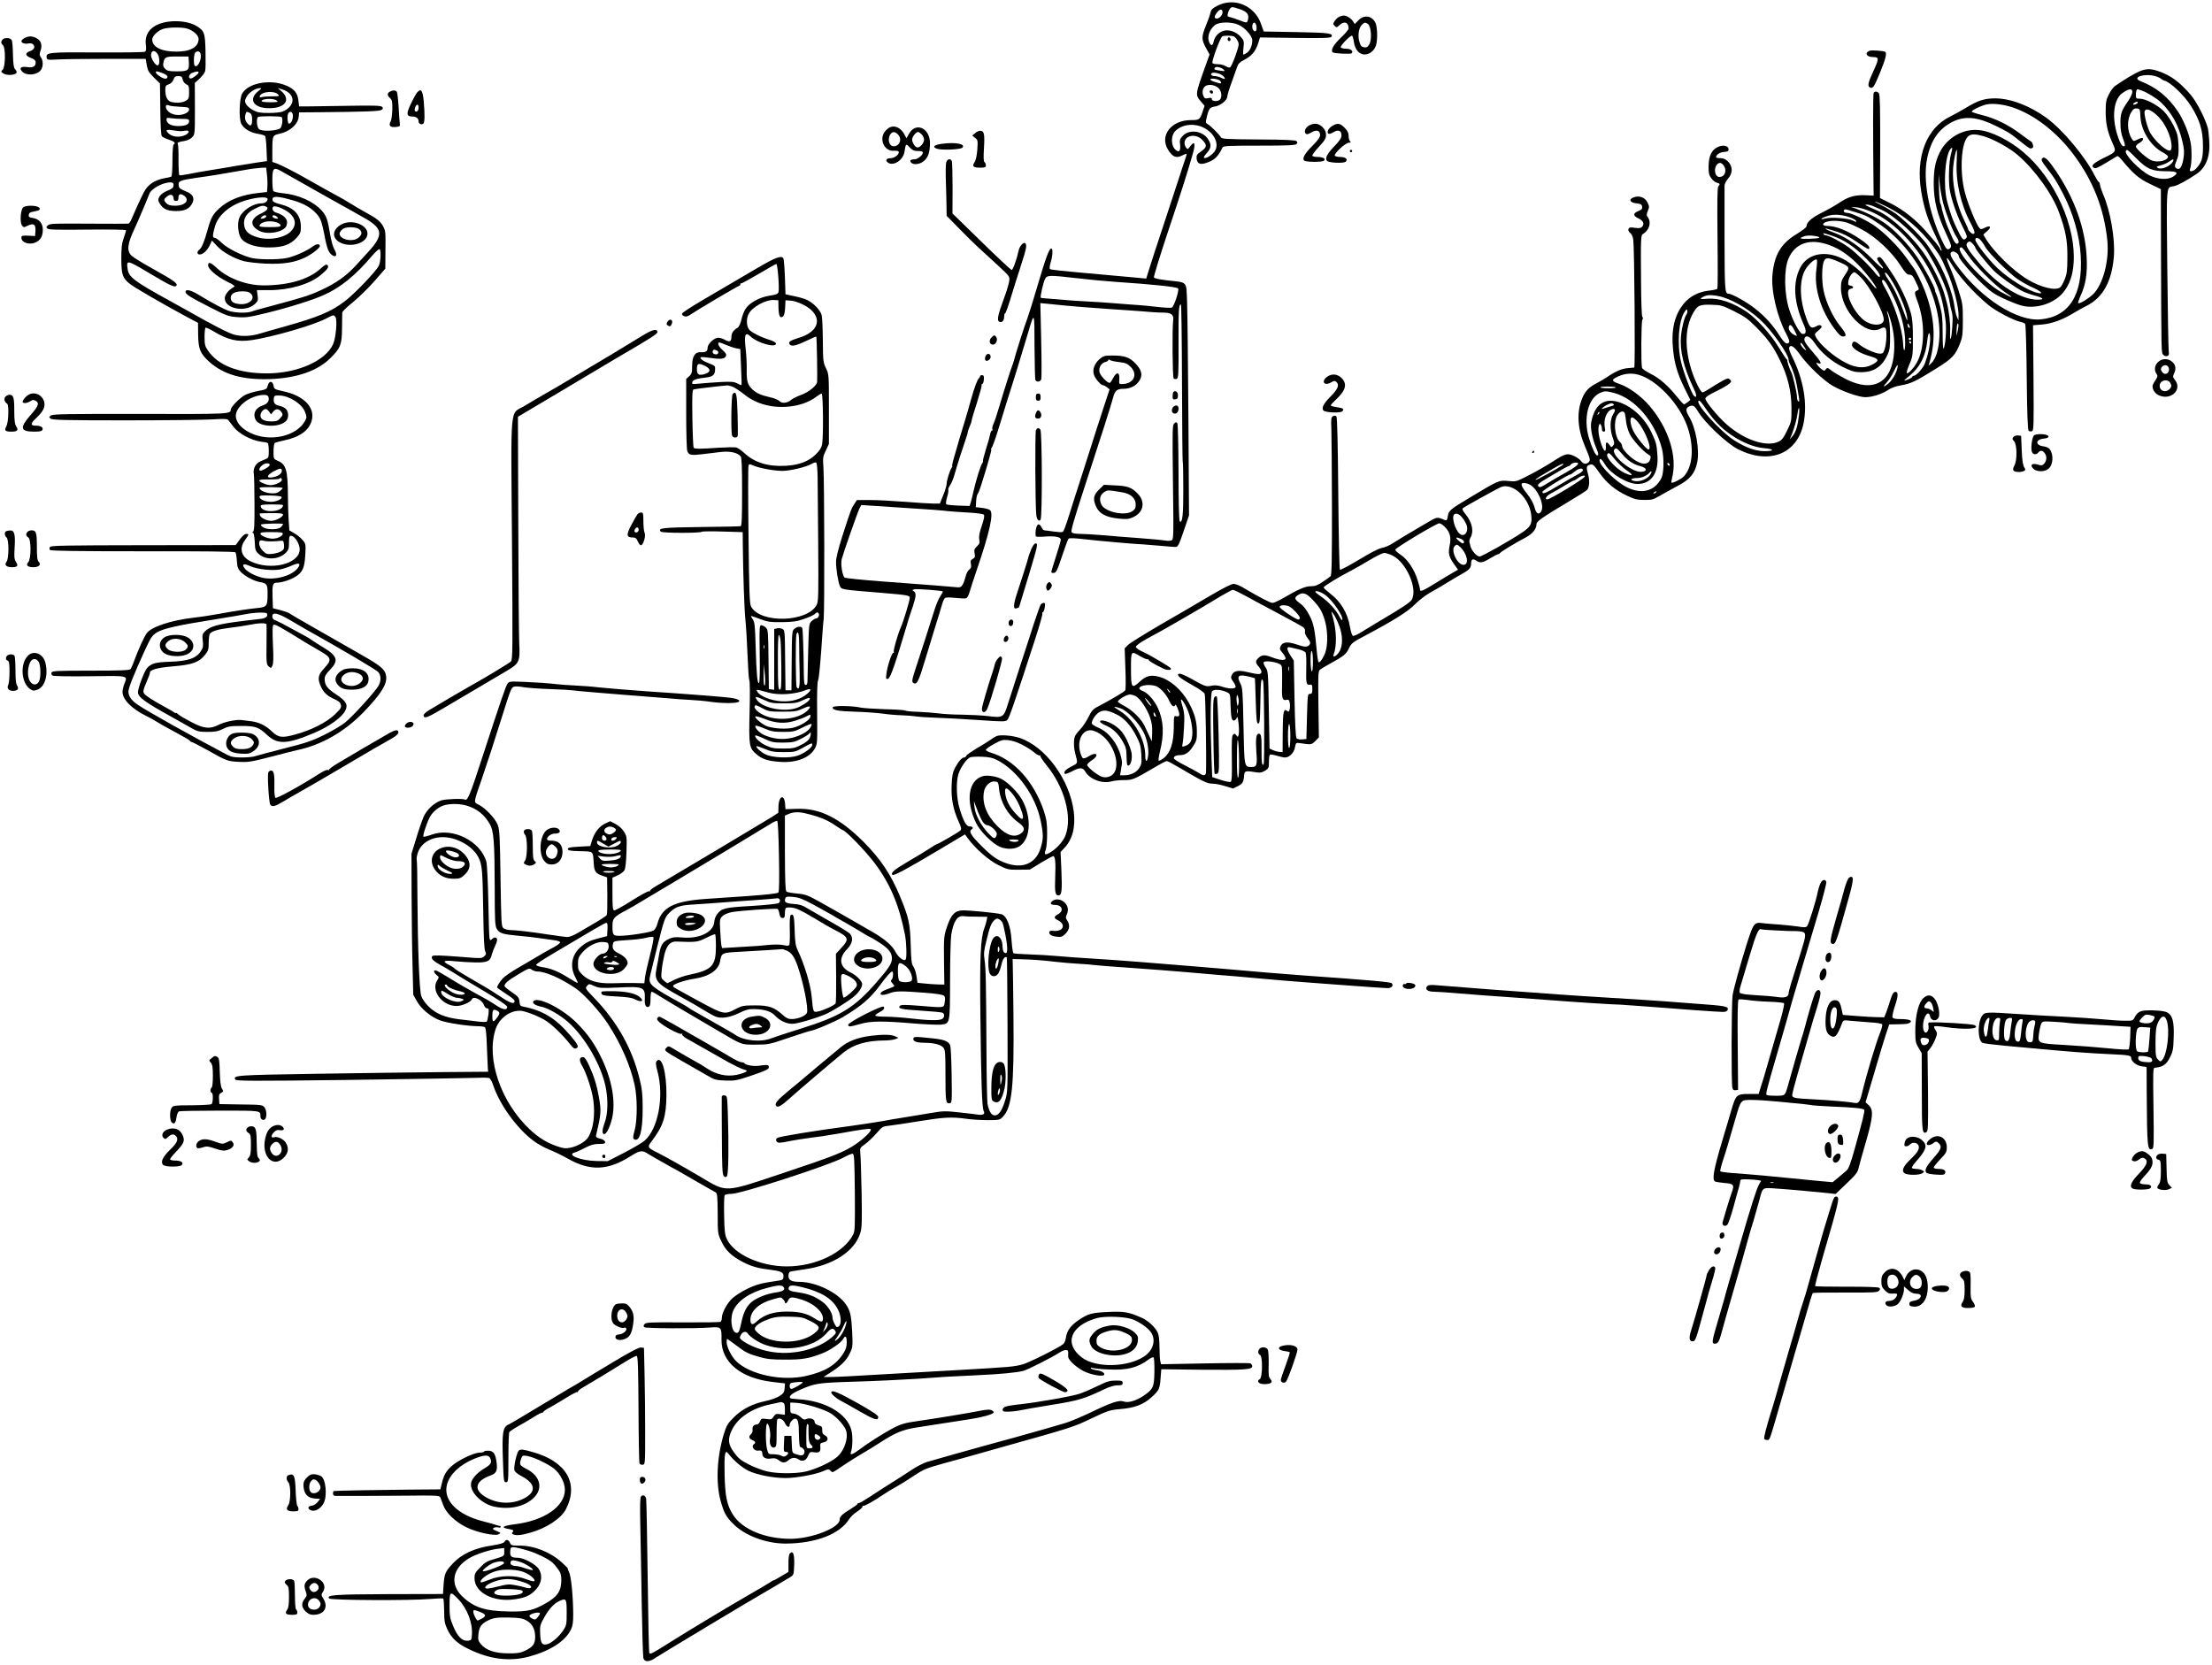 <?xml version="1.0" standalone="no"?>
<!DOCTYPE svg PUBLIC "-//W3C//DTD SVG 20010904//EN"
 "http://www.w3.org/TR/2001/REC-SVG-20010904/DTD/svg10.dtd">
<svg version="1.0" xmlns="http://www.w3.org/2000/svg"
 width="1860pt" height="1400pt" viewBox="0 0 1860 1400"
 preserveAspectRatio="xMidYMid meet">
<g transform="translate(0,1400) scale(0.1,-0.1)"
fill="#000000" stroke="none">
<path d="M10239 13953 c-43 -22 -55 -34 -60 -58 -3 -16 -20 -65 -38 -108 -39
-96 -39 -119 -1 -189 l31 -56 -32 -89 c-91 -254 -90 -250 -38 -310 l28 -33
-16 -47 c-23 -70 -28 -73 -98 -73 -166 0 -266 -129 -194 -248 40 -64 70 -76
125 -47 15 8 30 13 32 11 1 -2 -6 -30 -18 -62 -11 -33 -29 -86 -39 -119 -11
-33 -68 -208 -128 -390 -60 -181 -120 -363 -132 -404 l-23 -74 -61 6 c-34 3
-163 15 -287 26 -391 35 -455 42 -462 49 -4 4 -1 29 7 56 17 57 20 116 5 116
-18 0 -47 -79 -115 -310 -31 -108 -78 -257 -87 -280 -21 -53 -99 -297 -113
-355 -1 -5 -5 -17 -8 -25 -15 -36 -79 -238 -112 -351 -20 -68 -43 -138 -52
-156 -8 -18 -12 -37 -8 -42 3 -6 2 -11 -3 -11 -6 0 -13 -15 -16 -32 -3 -18
-19 -75 -36 -127 -16 -52 -27 -97 -25 -99 3 -3 0 -11 -6 -19 -13 -14 -53 -145
-74 -238 -7 -33 -17 -73 -22 -90 l-10 -30 -94 3 c-52 2 -98 7 -102 11 -5 5 -2
32 7 61 9 29 13 56 10 61 -3 5 4 22 14 37 11 15 28 54 37 87 22 79 62 204 91
288 13 37 23 71 22 75 0 4 6 24 15 44 10 21 17 43 17 50 0 7 20 76 45 152 24
77 42 143 39 147 -2 4 1 9 7 11 6 2 11 19 12 38 2 27 -2 35 -15 35 -10 0 -18
-4 -17 -9 0 -5 -3 -12 -8 -15 -14 -10 -40 -80 -68 -181 -14 -52 -39 -138 -55
-190 -27 -85 -48 -159 -95 -322 -7 -27 -11 -48 -8 -48 3 0 1 -6 -4 -12 -15
-20 -43 -108 -43 -137 0 -14 -13 -57 -29 -96 l-28 -70 -54 0 c-30 0 -137 7
-239 15 -102 8 -234 15 -295 15 l-109 0 -22 -33 c-25 -37 -31 -52 -103 -277
-33 -105 -51 -177 -51 -210 0 -64 18 -173 33 -205 14 -28 9 -28 342 -55 229
-19 245 -22 245 -43 0 -22 -53 -197 -73 -242 -26 -58 -68 -201 -61 -211 3 -5
1 -9 -5 -9 -12 0 -49 -110 -57 -174 -6 -44 -5 -48 12 -45 21 4 60 117 175 504
5 17 20 63 34 103 29 86 31 117 8 130 -14 9 -14 10 5 16 18 6 232 -10 240 -18
2 -2 -8 -19 -20 -38 -13 -19 -34 -66 -46 -104 -55 -176 -127 -398 -158 -491
-38 -115 -40 -131 -19 -139 26 -11 41 19 94 196 29 96 70 229 90 295 21 66 44
141 51 167 7 26 18 52 25 58 8 7 39 7 86 2 41 -4 82 -6 91 -4 11 2 23 23 33
60 9 31 37 116 61 187 106 309 141 468 109 495 -8 7 -38 15 -67 19 l-53 6 3
49 c1 27 7 55 13 62 6 7 19 41 30 76 55 174 88 292 84 296 -3 3 -1 10 3 16 11
15 33 77 77 221 20 66 47 154 60 195 14 41 45 143 71 225 60 196 68 223 100
330 52 178 53 178 53 -117 1 -146 4 -273 7 -282 9 -23 42 -19 50 6 3 12 3 161
-1 331 l-7 308 63 -6 c35 -3 102 -10 149 -15 47 -5 220 -19 385 -30 165 -11
320 -22 345 -25 25 -2 68 -4 97 -4 63 -1 84 -19 78 -64 -9 -69 -6 -480 4 -490
5 -5 17 -7 26 -3 14 5 16 38 15 298 -1 277 2 328 20 328 4 0 8 -295 9 -656 1
-361 4 -660 6 -664 3 -4 5 -108 5 -232 1 -218 -8 -294 -30 -272 -6 6 -10 174
-10 410 -1 220 -5 406 -10 414 -7 12 -11 12 -26 -1 -16 -13 -16 -48 -11 -496
6 -473 6 -482 -14 -488 -11 -4 -32 -4 -47 -1 -15 3 -117 13 -227 21 -110 8
-252 19 -315 25 -63 5 -143 10 -176 10 -39 0 -66 5 -73 14 -8 10 16 95 103
362 134 409 231 712 246 771 14 57 33 73 85 73 58 0 105 23 134 66 32 47 23
91 -32 148 -49 52 -92 66 -194 66 -66 0 -75 -3 -107 -30 -44 -39 -62 -89 -47
-133 13 -35 58 -87 77 -87 6 0 21 -8 33 -17 l21 -18 -51 -155 c-28 -85 -78
-240 -111 -345 -33 -104 -80 -251 -104 -325 -24 -74 -51 -157 -59 -185 -47
-149 -60 -185 -71 -189 -7 -3 -41 -1 -76 4 -34 5 -69 10 -76 10 -7 0 -18 11
-24 25 -6 14 -17 25 -25 25 -17 0 -30 -54 -24 -99 0 -6 30 -7 70 -4 88 7 141
-2 141 -25 0 -9 -18 -72 -40 -140 -22 -67 -40 -127 -40 -133 0 -6 10 -9 23 -7
19 3 28 22 67 140 25 76 50 142 55 148 7 6 52 5 135 -5 110 -13 450 -43 490
-43 8 0 69 -5 135 -11 66 -6 130 -11 141 -11 18 0 28 18 67 133 l45 132 -5
815 c-3 448 -8 887 -11 975 -8 186 10 167 -166 187 -69 8 -110 17 -113 25 -3
7 51 183 120 390 121 362 166 506 209 657 22 80 13 105 -23 57 -20 -28 -23
-29 -35 -13 -22 29 -17 68 12 87 38 24 92 14 127 -25 40 -44 36 -59 -21 -99
-27 -19 -33 -29 -30 -54 4 -42 27 -54 75 -39 72 22 105 52 143 132 6 13 51 15
308 15 227 0 304 3 313 13 10 9 10 15 1 25 -10 9 -90 13 -320 14 -282 2 -308
4 -317 20 -14 24 -85 95 -110 109 -18 10 -19 14 -6 65 17 69 24 76 71 84 45 8
100 53 100 83 0 11 16 64 36 118 20 55 41 114 47 132 8 25 23 40 56 57 64 32
98 72 119 136 l17 54 296 -4 c226 -3 298 -1 304 9 19 30 -16 35 -293 40 l-276
5 -22 63 c-53 154 -223 226 -365 155z m183 -29 c61 -20 82 -44 73 -83 -8 -36
-8 -37 -71 -12 -27 11 -62 22 -77 26 -26 5 -28 9 -22 33 8 32 23 52 39 52 7 0
33 -7 58 -16z m-142 -29 c0 -30 -45 -64 -62 -47 -7 7 -4 19 11 41 27 38 51 41
51 6z m135 -104 c54 -24 115 -93 115 -130 0 -44 -19 -88 -45 -105 -14 -9 -27
-16 -30 -16 -3 0 -3 26 1 58 6 53 4 61 -20 89 -38 45 -104 69 -150 53 -41 -13
-72 -48 -81 -90 -8 -35 -20 -38 -35 -11 -23 45 -3 111 46 150 35 28 141 29
199 2z m149 -5 c3 -14 3 -32 0 -40 -9 -23 -34 -1 -34 29 0 40 24 48 34 11z
m-189 -92 c8 -4 23 -20 31 -36 15 -28 14 -35 -17 -125 -18 -52 -39 -97 -46
-100 -7 -3 -24 2 -38 11 -13 9 -42 16 -64 16 -22 0 -43 4 -46 10 -8 13 61 203
81 223 9 9 76 9 99 1z m-85 -280 c13 -13 10 -14 -30 -8 -52 8 -54 9 -45 24 9
14 54 4 75 -16z m-9 -50 c29 -26 23 -36 -11 -19 -16 8 -40 15 -54 15 -26 0
-40 12 -28 24 11 12 73 -1 93 -20z m-19 -46 c14 -23 9 -25 -41 -9 -28 8 -47
19 -44 24 8 13 74 1 85 -15z m-15 -60 c25 -24 31 -76 11 -96 -18 -18 -68 -15
-68 4 0 12 -7 14 -30 9 -25 -6 -31 -3 -41 18 -15 34 -4 76 24 87 31 13 77 4
104 -22z m-156 -319 c120 -41 179 -164 108 -229 -31 -30 -66 -46 -76 -36 -3 3
8 21 26 41 36 41 39 67 11 112 -44 72 -155 89 -212 33 -27 -28 -30 -36 -25
-75 6 -59 -11 -74 -44 -39 -33 36 -33 113 2 150 47 51 133 68 210 43z m-1041
-1278 c91 -11 237 -25 325 -31 329 -22 527 -43 532 -57 8 -21 -36 -153 -54
-160 -9 -3 -64 -1 -122 6 -58 7 -133 14 -166 16 -33 2 -116 8 -185 14 -69 6
-177 13 -240 16 -63 3 -133 8 -155 10 -22 2 -83 7 -135 11 -52 3 -97 8 -99 10
-6 6 21 127 36 157 17 34 35 34 263 8z m360 -706 c54 -6 70 -13 97 -40 65 -65
25 -145 -74 -145 -23 0 -24 3 -21 42 4 60 -23 64 -52 9 -11 -23 -25 -41 -30
-41 -20 0 -79 62 -85 91 -8 37 15 76 50 85 14 3 25 11 25 16 0 7 4 7 13 0 6
-5 41 -13 77 -17z m-1745 -1230 c132 -8 256 -17 276 -20 19 -4 99 -9 177 -14
85 -4 147 -12 154 -19 8 -8 4 -31 -16 -92 -20 -58 -26 -91 -22 -116 6 -29 3
-38 -19 -58 -22 -21 -25 -30 -20 -59 6 -30 3 -37 -15 -47 -18 -10 -21 -17 -16
-43 5 -25 2 -35 -14 -47 -12 -9 -26 -36 -31 -61 -6 -24 -17 -55 -26 -68 -14
-22 -20 -23 -77 -17 -64 6 -124 11 -606 47 -162 12 -300 27 -307 31 -20 16
-36 116 -25 157 17 63 134 395 149 425 l15 29 91 -6 c51 -4 200 -13 332 -22z"/>
<path d="M10325 13680 c-4 -6 -3 -16 3 -22 6 -6 12 -6 17 2 4 6 3 16 -3 22 -6
6 -12 6 -17 -2z"/>
<path d="M10172 13228 c6 -18 28 -21 28 -4 0 9 -7 16 -16 16 -9 0 -14 -5 -12
-12z"/>
<path d="M11263 13860 c-12 -5 -30 -21 -39 -35 -16 -24 -16 -27 -1 -43 15 -15
18 -14 40 6 40 38 77 25 77 -27 0 -9 -29 -45 -65 -78 -62 -59 -87 -105 -69
-123 11 -10 150 -17 160 -8 17 18 -7 38 -45 38 -22 0 -43 5 -47 12 -7 11 76
98 94 98 5 0 12 -23 16 -51 10 -72 51 -114 104 -106 42 7 77 43 86 90 11 55 6
148 -9 177 -31 59 -95 68 -143 19 l-30 -31 -16 24 c-16 25 -56 49 -79 47 -7 0
-22 -4 -34 -9z m240 -62 c26 -20 34 -125 13 -167 -14 -26 -22 -32 -44 -29 -22
2 -30 11 -40 43 -17 50 -8 119 19 146 22 22 29 23 52 7z"/>
<path d="M1418 13818 c-132 -17 -204 -88 -192 -191 5 -39 3 -57 -7 -62 -7 -5
-187 -7 -400 -6 -411 3 -433 0 -427 -42 3 -21 6 -22 98 -17 52 3 239 5 415 5
l320 0 9 -53 c8 -46 17 -61 60 -104 l51 -50 3 -216 c1 -134 6 -220 13 -228 6
-7 33 -20 60 -29 48 -16 59 -28 39 -40 -6 -4 -10 -60 -10 -135 0 -71 -4 -131
-9 -135 -5 -3 -33 -10 -63 -15 -82 -16 -138 -55 -170 -120 -31 -61 -78 -165
-102 -222 -8 -21 -21 -39 -28 -39 -7 -1 -157 -1 -333 0 -273 2 -323 1 -340
-12 -16 -13 -18 -18 -7 -29 10 -10 79 -12 338 -9 189 2 324 0 324 -6 0 -5 -9
-34 -20 -66 -16 -44 -20 -81 -20 -174 1 -135 10 -162 74 -212 38 -30 269 -164
471 -273 l100 -53 1 -101 c2 -121 18 -158 94 -227 121 -108 280 -153 513 -145
225 9 398 69 507 178 83 82 95 113 96 250 0 63 2 122 2 132 1 9 42 49 91 88
49 40 130 119 180 176 l91 105 1 142 c2 169 1 174 -18 211 -22 43 -57 71 -152
122 -47 26 -97 55 -111 65 -14 9 -46 28 -70 42 -76 41 -221 122 -300 167 -95
55 -225 122 -267 137 l-33 11 0 105 c0 114 3 120 60 132 88 19 156 79 162 145
l3 35 150 1 c416 4 526 8 543 20 14 10 15 15 4 26 -10 10 -72 12 -295 8 -155
-2 -309 -4 -342 -5 l-60 0 -6 51 c-8 63 -34 95 -101 124 -134 58 -326 22 -373
-70 -23 -45 -27 -206 -7 -250 21 -42 79 -77 144 -86 26 -4 52 -12 57 -18 5 -6
10 -56 12 -111 l4 -100 -85 -12 c-47 -7 -125 -20 -175 -28 -49 -9 -146 -25
-215 -36 -69 -11 -154 -26 -190 -34 -35 -7 -68 -11 -72 -9 -4 2 -7 60 -7 129
1 68 -2 129 -6 135 -7 11 3 16 59 25 21 3 49 17 61 30 23 22 24 26 24 240 l-1
217 40 37 c22 20 44 49 47 63 4 15 5 89 3 166 -3 158 -10 175 -82 217 -52 30
-145 44 -228 33z m154 -58 c51 -15 98 -56 98 -87 0 -68 -67 -107 -185 -107
-126 -1 -205 38 -205 102 0 29 47 75 92 89 44 14 153 16 200 3z m-248 -212
c21 -30 21 -98 1 -98 -19 0 -55 57 -55 86 0 40 30 47 54 12z m364 -7 c7 -46
-26 -110 -49 -96 -13 9 -11 99 3 113 19 19 43 10 46 -17z m-100 -64 c4 -69 -6
-77 -99 -77 -67 0 -82 3 -100 21 -16 16 -20 28 -15 52 10 48 18 52 118 52 l93
0 3 -48z m-218 -93 c28 -11 40 -22 38 -33 -5 -20 -33 -16 -70 11 -28 19 -37
38 -18 38 5 0 28 -7 50 -16z m300 7 c0 -13 -50 -51 -66 -51 -26 0 -15 38 14
48 35 13 52 14 52 3z m-134 -60 c4 -17 16 -33 30 -40 21 -9 24 -17 24 -66 0
-47 -3 -57 -25 -71 -27 -18 -83 -23 -126 -11 -31 8 -49 44 -49 98 0 35 3 41
29 50 19 7 33 21 40 40 8 24 16 29 41 29 26 0 31 -5 36 -29z m637 -96 c-88
-70 -42 -145 90 -145 138 0 187 73 99 147 l-27 23 38 -12 c114 -35 116 -138 4
-186 -15 -7 -68 -12 -116 -12 -73 0 -95 4 -132 23 -24 13 -51 35 -59 50 -13
23 -13 30 2 61 18 36 75 75 113 75 17 1 15 -3 -12 -24z m165 -29 c15 -15 11
-16 -48 -16 -36 0 -75 -3 -88 -6 -17 -5 -21 -3 -17 9 15 37 120 47 153 13z
m-12 -51 c17 -13 12 -14 -53 -15 -40 0 -73 4 -73 9 0 22 98 27 126 6z m-813
-53 c69 -3 77 -6 77 -23 0 -14 -12 -25 -37 -36 -52 -21 -119 -8 -146 29 -21
29 -15 54 12 42 9 -5 51 -10 94 -12z m588 -52 c14 -8 19 -21 19 -55 0 -53 -12
-63 -39 -33 -21 22 -26 52 -15 82 7 19 9 19 35 6z m362 -28 c-1 -32 -17 -62
-33 -62 -12 0 -17 67 -7 85 15 28 42 13 40 -23z m-95 -7 c13 -12 5 -76 -10
-92 -25 -25 -159 -31 -181 -8 -18 18 -23 85 -8 101 10 9 189 9 199 -1z m-835
-15 c50 0 57 -2 57 -20 0 -27 -30 -40 -94 -40 -59 0 -96 22 -96 56 0 14 7 15
38 10 20 -3 63 -6 95 -6z m-18 -103 c11 0 31 1 44 4 36 6 37 -17 2 -35 -43
-23 -103 -20 -135 5 -40 32 -33 43 22 34 26 -4 56 -8 67 -8z m730 -369 c4 -35
5 -81 3 -103 l-3 -40 -65 -7 c-144 -14 -258 -58 -337 -131 -54 -50 -70 -79
-98 -182 -28 -100 -47 -146 -68 -164 -23 -18 -21 -41 2 -41 28 0 65 34 85 78
l18 39 44 -47 c48 -51 138 -102 224 -126 30 -8 114 -18 185 -21 148 -6 244 9
333 53 56 27 122 79 122 95 0 22 -31 19 -62 -5 -49 -37 -155 -84 -218 -96 -73
-15 -235 -14 -296 1 -82 20 -206 83 -250 127 -23 23 -49 42 -58 42 -20 0 -20
19 1 94 30 107 142 195 297 231 78 19 146 20 146 2 0 -21 -22 -37 -51 -37 -68
0 -155 -55 -184 -116 -24 -50 -13 -152 19 -187 41 -44 129 -70 234 -68 112 1
174 24 227 82 30 34 35 46 35 90 0 100 -54 161 -169 190 -46 12 -67 22 -69 34
-8 40 37 39 178 -2 93 -27 161 -69 206 -128 21 -29 33 -63 51 -157 23 -124 38
-159 73 -178 30 -16 36 12 12 52 -12 20 -28 75 -37 133 -20 120 -30 148 -69
193 -68 77 -194 134 -326 147 -41 4 -78 12 -82 19 -4 6 -8 48 -8 94 0 96 11
108 69 76 20 -11 106 -60 191 -108 85 -49 220 -124 300 -169 80 -44 181 -101
224 -126 147 -85 151 -140 21 -281 -23 -25 -66 -72 -96 -105 -84 -94 -174
-158 -309 -219 -87 -40 -147 -59 -401 -127 -81 -21 -159 -43 -173 -49 -39 -14
-133 -12 -187 4 -44 14 -130 59 -264 140 -63 38 -105 46 -105 22 0 -21 35 -43
205 -130 141 -72 155 -77 231 -83 72 -5 98 -1 250 36 187 46 387 109 479 151
139 62 264 164 403 328 29 34 58 60 63 57 14 -9 11 -101 -5 -138 -17 -42 -209
-243 -290 -303 -114 -86 -222 -131 -496 -208 -91 -25 -190 -54 -220 -63 -72
-21 -148 -24 -209 -8 -46 12 -182 81 -381 195 -41 23 -120 67 -175 97 -287
158 -333 193 -342 261 -11 79 -8 78 189 -39 174 -104 210 -120 222 -100 11 17
-24 43 -184 132 -91 50 -177 103 -192 117 -45 41 -38 101 27 237 25 53 112
259 120 283 10 33 77 78 136 92 54 13 74 6 67 -25 -3 -18 -9 -22 -68 -47 -19
-9 -42 -28 -50 -42 -12 -24 -12 -31 0 -53 29 -50 65 -68 140 -68 76 0 114 19
139 70 18 38 2 71 -46 91 -65 28 -68 30 -71 57 -4 35 14 42 153 62 110 15 198
29 395 64 58 11 124 19 147 20 l41 1 7 -62z m-785 -199 c0 -12 7 -19 20 -19
15 0 20 7 20 24 0 34 16 41 45 22 56 -37 14 -86 -72 -86 -40 0 -58 5 -73 20
-26 26 -25 34 6 59 30 23 54 14 54 -20z m774 -65 c30 -12 16 -34 -40 -60 -91
-43 -96 -102 -14 -145 69 -37 209 -11 229 43 18 49 -13 88 -92 112 -22 7 -33
34 -20 47 17 17 118 -28 152 -67 37 -42 40 -83 9 -126 -45 -64 -185 -95 -291
-64 -75 22 -107 50 -114 103 -8 58 22 104 89 137 55 27 66 30 92 20z m4 -86
c-3 -7 -15 -15 -28 -16 -21 -3 -22 -2 -11 12 16 19 44 21 39 4z m93 -4 c11
-14 10 -15 -11 -12 -13 1 -25 9 -28 16 -5 17 23 15 39 -4z m-2 -45 c17 -6 31
-17 31 -25 0 -11 -20 -14 -91 -14 -68 0 -90 3 -87 13 11 33 88 47 147 26z
m491 -794 c18 -22 5 -175 -19 -229 -62 -140 -301 -246 -556 -246 -239 0 -411
66 -497 193 -24 35 -28 50 -28 113 0 40 4 75 8 78 5 3 35 -11 67 -30 121 -73
202 -92 323 -74 179 27 510 123 620 179 68 35 66 35 82 16z"/>
<path d="M2875 12115 c-82 -42 -89 -117 -14 -155 92 -47 229 -2 229 75 0 75
-130 123 -215 80z m143 -41 c30 -21 28 -48 -5 -74 -57 -45 -182 -4 -153 49 6
12 21 26 33 31 35 14 101 11 125 -6z"/>
<path d="M1750 11768 c0 -31 73 -93 159 -136 63 -31 71 -38 55 -47 -42 -23
-74 -64 -74 -93 0 -91 180 -123 257 -45 22 21 25 31 19 69 l-6 44 105 0 c167
0 336 49 428 124 62 51 76 71 60 87 -9 9 -24 1 -62 -34 -99 -88 -268 -137
-475 -137 -143 0 -296 57 -394 147 -52 48 -72 54 -72 21z m359 -237 c43 -43
-15 -97 -96 -88 -51 5 -73 21 -73 53 0 34 36 54 97 54 39 0 58 -5 72 -19z"/>
<path d="M213 13683 c-18 -8 -33 -21 -33 -29 0 -17 32 -26 62 -19 28 7 54 -16
44 -40 -3 -9 -19 -21 -36 -26 -42 -15 -38 -38 10 -56 30 -12 40 -22 40 -38 0
-34 -21 -46 -72 -39 -52 7 -69 -7 -43 -36 36 -40 128 -33 160 13 19 28 19 77
-1 105 -13 18 -13 28 -3 56 15 41 6 79 -23 98 -38 25 -71 28 -105 11z"/>
<path d="M22 13668 c-16 -16 -15 -33 3 -48 23 -19 21 -182 -2 -206 -16 -15
-16 -17 2 -30 31 -23 115 -16 115 9 0 6 -6 18 -14 26 -11 12 -15 46 -17 121
-1 58 -5 113 -11 123 -10 20 -58 23 -76 5z"/>
<path d="M15720 13573 c-45 -19 -25 -53 31 -53 51 0 51 -12 -1 -124 -43 -93
-49 -123 -24 -133 23 -9 34 8 82 125 47 114 60 166 44 176 -15 9 -115 16 -132
9z"/>
<path d="M17990 13400 c-39 -16 -138 -75 -208 -125 -12 -9 -34 -39 -49 -68
-23 -45 -27 -64 -27 -147 0 -101 15 -169 60 -269 30 -65 27 -70 -72 -117 -39
-19 -79 -42 -88 -53 -15 -16 -15 -19 -1 -31 13 -11 29 -4 103 40 48 29 90 55
95 57 4 3 20 -10 35 -28 99 -120 148 -162 239 -205 l93 -45 1 -512 c3 -886 2
-864 20 -882 9 -9 23 -13 33 -9 14 5 16 15 12 43 -3 20 -8 333 -12 696 -7 725
-11 676 54 689 31 5 108 47 189 101 85 56 121 153 109 293 -3 42 -8 84 -10 92
-22 83 -96 226 -147 285 -93 107 -168 162 -268 196 -67 23 -103 23 -161 -1z
m132 -40 c21 -6 43 -16 50 -23 8 -7 20 -13 27 -15 48 -10 168 -124 224 -213
74 -117 101 -205 101 -334 1 -105 -10 -141 -57 -192 -25 -28 -63 -32 -52 -5
14 32 17 147 7 213 -12 79 -61 201 -109 272 -84 124 -177 200 -315 255 -77 31
32 67 124 42z m-192 -134 c0 -13 -15 -46 -33 -72 -59 -86 -67 -108 -67 -188 0
-52 6 -91 21 -130 12 -31 19 -59 16 -62 -17 -17 -38 13 -62 88 -50 155 -32
303 41 355 56 39 84 42 84 9z m81 12 c41 -14 126 -66 160 -99 90 -86 148 -192
179 -324 17 -71 18 -97 10 -147 -12 -80 -37 -107 -67 -77 -8 8 -6 24 9 58 16
37 19 62 16 133 -4 75 -9 96 -42 163 -23 46 -57 96 -85 123 -53 51 -151 102
-198 102 -31 0 -33 2 -33 33 0 28 6 47 15 47 1 0 17 -5 36 -12z m-42 -109
c-24 -15 -45 -11 -24 5 11 8 24 12 28 9 5 -3 3 -9 -4 -14z m29 -109 c5 -118
86 -247 187 -301 25 -13 45 -29 45 -35 0 -33 -77 -53 -133 -35 -39 13 -137 99
-137 119 0 7 13 21 30 30 29 16 41 42 20 42 -6 0 -24 -7 -40 -15 -28 -14 -30
-14 -44 7 -41 65 -43 163 -4 226 16 26 26 32 47 30 25 -3 26 -6 29 -68z m116
30 c51 -39 92 -96 122 -172 25 -63 32 -132 14 -143 -24 -15 -123 70 -168 145
-25 42 -57 163 -48 185 8 23 37 18 80 -15z m-153 -379 c90 -91 134 -111 250
-111 97 0 113 -12 63 -45 -44 -29 -129 -25 -199 10 -87 44 -222 185 -198 209
10 10 13 9 84 -63z m310 -30 c-22 -39 -96 -71 -127 -53 -15 9 -11 12 26 22 25
7 56 20 70 31 32 24 43 24 31 0z"/>
<path d="M3278 13229 c-24 -13 -23 -32 2 -54 17 -16 20 -30 19 -94 -1 -42 -7
-88 -14 -102 -19 -36 -5 -51 41 -47 35 3 39 5 36 28 -2 14 -7 77 -10 140 -4
63 -11 121 -15 128 -10 14 -35 15 -59 1z"/>
<path d="M3508 13223 c-9 -10 -33 -53 -53 -96 -41 -85 -38 -107 14 -107 31 0
51 -16 51 -41 0 -19 21 -31 38 -20 14 8 15 74 5 191 -9 91 -23 109 -55 73z
m12 -127 c0 -27 -17 -43 -30 -30 -10 11 6 54 20 54 5 0 10 -11 10 -24z"/>
<path d="M15755 13219 c-6 -8 -6 -345 -1 -804 l1 -60 -67 3 c-82 4 -138 -10
-203 -51 -66 -43 -97 -60 -186 -106 -72 -38 -109 -73 -109 -105 0 -8 -37 -36
-82 -64 -131 -78 -189 -175 -204 -342 -13 -134 39 -354 117 -500 23 -44 29
-64 21 -72 -18 -18 -39 -2 -78 59 -56 88 -120 160 -204 226 -68 55 -197 127
-226 127 -30 0 -32 33 -33 455 0 237 0 441 0 455 0 13 14 39 30 58 40 46 40
102 0 143 -22 21 -39 29 -65 29 -20 0 -36 3 -36 8 1 21 30 41 66 44 31 2 39 7
39 22 0 31 -48 41 -92 19 -51 -25 -75 -74 -76 -161 -1 -56 3 -74 22 -100 12
-18 33 -35 47 -38 27 -7 30 -14 13 -31 -9 -9 -10 -125 -7 -432 3 -231 2 -424
-1 -429 -3 -5 -35 -12 -71 -16 -87 -10 -156 -45 -208 -105 -82 -97 -112 -225
-93 -398 13 -120 38 -200 98 -322 l46 -94 -22 -19 c-13 -10 -27 -18 -31 -18
-5 0 -31 29 -59 64 -74 92 -148 157 -224 194 -36 18 -68 40 -70 50 -9 36 -7
384 3 402 6 12 7 21 0 25 -5 3 -10 118 -11 288 -3 381 -2 400 17 410 52 30 72
98 40 140 -12 16 -12 24 0 54 14 31 13 38 -3 71 -21 43 -70 60 -117 42 -44
-16 -31 -44 24 -50 37 -4 46 -9 48 -28 3 -18 -4 -26 -32 -37 -46 -19 -46 -39
2 -62 40 -19 51 -45 31 -69 -10 -12 -24 -15 -61 -10 -40 6 -49 4 -55 -10 -4
-10 2 -23 15 -33 13 -10 23 -32 26 -61 9 -70 17 -1070 8 -1071 -4 -1 -29 -3
-55 -5 -50 -4 -104 -27 -172 -74 -22 -15 -62 -39 -90 -53 -64 -32 -99 -69
-123 -132 -46 -116 -37 -253 26 -400 45 -106 46 -113 32 -130 -17 -21 -46 -19
-62 4 -21 29 -80 61 -114 61 -20 0 -54 -14 -90 -38 -81 -53 -185 -113 -272
-156 -69 -35 -77 -37 -140 -31 -77 8 -81 6 -312 -133 -177 -106 -189 -115
-196 -163 -5 -32 -10 -39 -23 -33 -70 29 -63 30 -162 -28 -184 -108 -235 -139
-280 -168 -26 -17 -66 -34 -90 -38 -28 -5 -100 -43 -194 -100 -83 -50 -154
-87 -158 -83 -5 5 -11 294 -14 642 -3 397 -9 639 -15 646 -7 9 -16 10 -29 3
-16 -9 -18 -21 -14 -113 2 -56 4 -354 5 -661 0 -444 -2 -562 -12 -572 -7 -6
-37 -28 -67 -48 -42 -28 -63 -36 -98 -36 -47 0 -102 -23 -235 -101 -36 -21
-76 -39 -88 -39 -20 0 -110 47 -253 132 -26 15 -60 28 -75 28 -17 0 -94 -39
-202 -103 -96 -57 -283 -166 -415 -242 -132 -77 -253 -152 -269 -168 l-29 -29
6 -171 c4 -95 3 -177 -1 -182 -8 -13 -120 -79 -212 -127 -59 -30 -68 -39 -97
-97 -17 -35 -47 -80 -66 -100 -19 -20 -40 -46 -46 -58 -14 -27 -14 -95 0 -148
23 -89 25 -81 -30 -110 -50 -25 -71 -48 -57 -63 4 -3 31 6 59 21 67 35 91 35
113 -2 38 -65 142 -104 220 -82 21 6 69 11 105 11 72 0 80 3 251 103 53 32
102 57 109 57 7 0 53 -24 103 -54 204 -120 237 -136 281 -136 23 0 71 -9 107
-21 l66 -20 41 20 c41 21 48 34 53 96 3 33 14 35 103 20 31 -5 47 -1 73 14 30
19 32 25 32 75 0 30 4 57 8 60 5 3 30 -1 57 -9 26 -8 58 -15 71 -15 36 0 76
41 83 86 6 34 10 39 31 36 14 -2 44 -6 67 -9 38 -4 46 -1 73 25 l30 31 -4 276
c-3 232 -2 278 10 290 8 8 45 31 82 51 121 66 141 82 165 132 21 44 30 51 142
110 234 124 358 202 415 262 30 31 87 74 125 96 39 21 106 61 150 88 44 27
100 60 125 74 56 31 70 48 70 83 0 36 14 44 42 25 33 -23 54 -20 118 19 32 19
62 35 68 35 6 0 12 4 14 8 4 10 125 84 215 131 60 32 93 73 93 115 0 21 54 59
251 176 91 54 170 104 176 112 18 23 21 81 6 132 -16 55 -13 71 15 78 26 7 31
3 84 -72 58 -82 132 -143 228 -188 63 -30 87 -36 145 -36 62 -1 77 3 125 31
30 18 98 55 150 83 109 57 151 106 171 200 22 105 -11 295 -70 390 -26 43 -27
66 -2 80 34 18 48 11 77 -37 56 -95 241 -271 339 -321 262 -132 496 -41 550
216 35 169 0 372 -97 566 -16 32 -27 64 -24 72 12 31 42 12 91 -57 65 -91 195
-216 273 -262 81 -47 222 -97 276 -97 58 0 142 26 191 60 25 17 65 32 107 39
85 15 121 31 288 135 147 91 172 117 212 221 20 52 23 78 23 195 0 129 -2 140
-38 253 -21 65 -53 151 -72 192 -36 80 -32 101 7 36 66 -111 186 -246 318
-356 58 -49 212 -130 267 -141 18 -4 37 -11 42 -18 5 -6 11 -208 13 -449 3
-302 8 -441 16 -449 6 -6 18 -8 28 -4 15 6 16 40 13 449 l-4 442 75 6 c82 7
171 39 260 93 30 19 82 47 115 64 138 69 213 206 230 417 11 148 -30 384 -91
522 -13 31 -25 67 -26 80 -1 13 -6 23 -10 23 -4 0 -19 24 -34 53 -81 161 -269
386 -407 487 -143 103 -303 163 -432 163 -90 -1 -141 -17 -245 -80 -36 -22
-95 -55 -132 -73 -199 -97 -292 -338 -243 -631 23 -138 54 -235 122 -375 30
-63 52 -118 49 -121 -3 -3 -9 3 -12 13 -4 10 -21 35 -38 55 -17 20 -53 62 -81
94 -81 94 -191 182 -293 233 l-94 47 2 434 c0 316 -2 437 -11 447 -14 17 -35
18 -44 3z m1171 -123 c181 -61 367 -206 508 -393 165 -220 258 -455 286 -726
17 -171 -38 -376 -123 -454 -45 -41 -113 -81 -122 -72 -3 3 6 31 20 62 43 93
58 186 51 322 -11 245 -104 502 -264 735 -65 95 -92 119 -111 97 -9 -12 -1
-28 42 -83 66 -86 76 -102 136 -216 84 -163 137 -348 147 -518 20 -330 -98
-515 -340 -536 -195 -17 -495 175 -694 444 -64 86 -74 115 -46 126 17 6 54
-19 54 -36 0 -34 198 -248 285 -308 52 -36 183 -94 248 -111 120 -30 273 20
347 113 52 65 79 140 86 242 24 307 -157 711 -419 934 -117 100 -271 178 -376
188 -134 14 -269 -63 -331 -189 -38 -78 -50 -144 -50 -266 1 -141 30 -257 107
-422 42 -91 45 -101 31 -116 -23 -22 -35 -10 -74 76 -108 235 -155 499 -120
675 31 155 97 252 213 311 105 53 213 42 368 -35 107 -54 116 -59 187 -116 93
-74 97 -77 114 -70 11 4 13 12 8 28 -3 13 -9 24 -13 26 -3 1 -42 29 -86 62
-104 79 -218 135 -327 162 -49 12 -88 25 -88 29 0 11 53 38 105 56 54 18 153
9 241 -21z m-245 -242 c82 -24 220 -100 288 -160 145 -126 291 -330 346 -484
54 -148 70 -232 69 -370 0 -116 -4 -143 -23 -190 -12 -30 -29 -61 -38 -67 -39
-30 -161 0 -271 65 -125 75 -293 239 -357 349 l-18 31 32 28 c40 34 28 53 -19
29 -27 -14 -35 -15 -45 -3 -25 25 -96 199 -122 296 -44 163 -35 399 18 466 24
31 60 33 140 10z m-277 -154 c-16 -59 -21 -216 -10 -290 12 -79 55 -206 101
-300 50 -101 51 -103 31 -119 -17 -15 -29 -1 -71 86 -36 74 -54 125 -81 224
-36 130 -20 389 27 446 19 22 19 11 3 -47z m49 -62 c-9 -170 36 -364 119 -517
27 -51 36 -77 29 -84 -7 -7 -17 -5 -31 8 -11 10 -20 22 -20 26 0 5 -14 37 -31
71 -71 145 -106 313 -96 447 6 69 23 151 31 151 2 0 2 -46 -1 -102z m-1957
-33 c23 -35 11 -83 -23 -91 -19 -5 -30 -2 -40 11 -27 38 -7 105 32 105 8 0 22
-11 31 -25z m1844 -315 c25 -93 85 -245 111 -281 23 -33 25 -59 3 -59 -9 0
-24 20 -36 48 -11 26 -28 65 -38 87 -19 42 -52 149 -54 175 -1 9 -6 21 -10 29
-5 7 -10 66 -12 130 l-3 116 10 -85 c5 -47 18 -119 29 -160z m-465 -33 c136
-68 276 -188 379 -327 61 -83 69 -96 126 -230 46 -106 91 -285 89 -355 l-1
-40 -13 30 c-7 17 -16 55 -20 85 -15 121 -90 312 -173 437 -20 30 -41 63 -47
71 -39 62 -190 213 -270 272 -32 23 -89 57 -128 76 -40 19 -61 31 -47 28 14
-4 61 -25 105 -47z m-112 4 c23 -10 49 -21 57 -25 108 -47 316 -237 387 -353
104 -170 176 -335 188 -432 3 -19 9 -49 15 -66 6 -18 10 -52 9 -76 -3 -86 -11
-159 -18 -159 -4 0 -5 27 -3 61 4 58 -10 180 -28 244 -5 17 -14 50 -21 75 -21
75 -94 225 -156 317 -102 155 -286 328 -403 380 -114 50 -116 52 -92 52 13 1
42 -7 65 -18z m-18 -46 c190 -86 383 -290 503 -530 66 -133 90 -216 112 -384
9 -72 -2 -217 -18 -233 -4 -4 -7 57 -7 135 0 117 -4 157 -23 227 -13 47 -27
93 -33 102 -5 10 -9 23 -9 30 0 23 -92 193 -152 280 -71 104 -192 230 -276
286 -61 42 -137 80 -227 114 l-50 18 50 -4 c28 -3 86 -21 130 -41z m-144 1
c90 -28 103 -34 194 -95 357 -237 589 -754 491 -1092 -10 -32 -28 -66 -43 -80
l-26 -24 7 25 c57 194 45 384 -39 606 -23 62 -83 183 -96 194 -3 3 -27 37 -54
75 -69 100 -198 228 -285 285 -81 51 -187 100 -219 100 -21 0 -35 13 -24 24 9
9 9 8 94 -18z m-42 -45 c24 -9 46 -22 49 -29 3 -10 -3 -10 -27 3 -40 20 -184
31 -234 17 -53 -15 -35 5 21 22 54 17 123 12 191 -13z m-29 -43 c19 -6 75 -31
124 -57 114 -59 252 -187 326 -302 41 -64 55 -79 76 -79 21 0 30 -10 54 -62
30 -63 30 -63 9 -72 -23 -11 -22 -20 6 -95 64 -173 60 -396 -9 -514 -29 -49
-73 -94 -82 -84 -4 3 6 37 22 74 28 65 29 75 29 218 0 113 -4 166 -18 214 -28
101 -93 237 -163 341 -87 129 -91 133 -109 126 -13 -5 -14 -10 -4 -28 6 -12
20 -31 31 -42 10 -11 15 -22 10 -24 -5 -1 -46 35 -91 82 -97 99 -220 184 -311
216 -36 13 -69 28 -75 33 -7 7 -4 8 6 4 9 -3 48 -15 87 -26 43 -13 100 -41
148 -74 107 -72 118 -78 122 -66 6 15 -16 37 -78 79 -105 71 -202 110 -277
110 -46 0 -43 26 5 37 41 10 109 7 162 -9z m-129 -109 c103 -34 189 -91 289
-191 90 -90 128 -143 115 -156 -4 -4 -19 9 -34 28 -41 56 -161 172 -222 217
-60 45 -170 103 -193 103 -8 0 -18 5 -21 10 -8 13 -8 13 66 -11z m-132 -5 c53
-11 34 -19 -49 -22 -82 -3 -97 2 -57 18 27 11 64 12 106 4z m1388 -36 c11 -13
28 -38 37 -55 24 -47 201 -223 274 -272 35 -24 95 -57 133 -73 66 -30 85 -55
31 -41 -84 20 -239 117 -338 210 -71 68 -184 212 -184 236 0 24 23 21 47 -5z
m-1275 -39 c81 -29 154 -78 232 -154 70 -69 173 -202 163 -211 -3 -3 -26 22
-52 55 -59 75 -160 160 -232 196 -149 73 -296 41 -356 -77 -64 -126 -54 -291
29 -475 26 -58 23 -86 -10 -81 -23 3 -80 108 -110 202 -44 134 -47 340 -7 432
57 131 182 172 343 113z m1208 9 c11 -12 20 -26 20 -31 0 -13 102 -140 155
-193 44 -45 178 -141 240 -172 22 -11 68 -28 103 -37 79 -22 87 -35 24 -35
-137 0 -333 122 -487 304 -98 116 -120 152 -105 171 17 20 26 19 50 -7z m-45
-90 c55 -84 225 -255 310 -312 88 -58 74 -59 -28 -2 -157 87 -416 379 -333
376 6 -1 29 -29 51 -62z m-1074 -64 c84 -38 86 -42 44 -104 -30 -45 -35 -60
-35 -112 0 -193 206 -407 330 -343 24 12 35 14 44 5 14 -14 10 -127 -7 -177
-11 -33 -16 -38 -43 -37 -38 2 -131 44 -172 79 -36 30 -54 29 -59 -3 -4 -29
63 -73 152 -98 78 -22 81 -38 15 -72 -63 -32 -134 -27 -220 17 -97 49 -216
152 -250 215 -14 27 -13 29 20 56 26 22 32 32 24 40 -9 9 -20 8 -44 -5 -42
-22 -53 -12 -86 83 -57 164 -54 327 7 411 31 43 75 78 86 67 4 -3 2 -42 -4
-85 -20 -153 37 -341 151 -493 36 -50 56 -68 73 -68 35 0 28 24 -24 88 -60 74
-119 199 -139 298 -18 87 -15 214 5 253 15 28 42 25 132 -15z m180 -131 c77
-81 189 -289 189 -351 0 -45 -72 -57 -140 -22 -101 51 -209 272 -137 282 28 4
25 22 -4 26 -19 3 -21 8 -16 39 6 37 32 73 51 73 7 0 32 -21 57 -47z m246 -6
c62 -94 134 -263 140 -326 3 -40 0 -34 -30 49 -37 105 -84 203 -128 267 -29
41 -38 70 -20 58 6 -3 23 -25 38 -48z m11 -126 c74 -148 112 -288 112 -412 0
-84 -14 -86 -18 -3 -7 125 -76 334 -154 467 -16 27 -26 53 -22 58 11 18 33
-11 82 -110z m-1458 -21 c99 -19 243 -100 350 -198 96 -87 240 -291 240 -339
0 -8 5 -24 12 -36 22 -40 48 -121 57 -177 5 -30 13 -75 17 -99 5 -32 4 -42 -4
-37 -7 4 -12 22 -12 40 0 35 -38 195 -50 211 -9 12 -34 88 -31 94 2 2 -1 7 -6
10 -5 3 -36 50 -69 104 -64 106 -184 239 -267 295 -117 78 -231 117 -329 110
-57 -5 -66 -3 -51 7 36 25 71 29 143 15z m131 -127 c86 -43 118 -65 182 -130
101 -102 143 -159 200 -274 68 -136 100 -265 101 -409 0 -113 0 -116 -37 -191
-29 -61 -44 -80 -71 -93 -102 -48 -285 12 -435 143 -74 64 -181 194 -181 219
0 12 29 32 90 61 49 24 99 53 111 64 19 17 19 21 6 35 -14 13 -20 12 -57 -7
-23 -12 -69 -40 -102 -61 -33 -22 -65 -40 -72 -40 -16 0 -67 104 -94 191 -63
203 -51 383 31 502 27 40 50 47 143 44 76 -2 88 -6 185 -54z m-399 -26 c-18
-23 -41 -112 -47 -182 -12 -122 23 -266 103 -434 31 -63 33 -93 7 -71 -20 16
-93 209 -111 293 -34 149 -18 345 33 417 15 22 18 23 21 7 2 -10 -1 -23 -6
-30z m1710 -32 c30 -96 41 -186 35 -281 -15 -261 -173 -350 -406 -232 -46 24
-100 56 -120 71 -32 26 -36 27 -48 12 -10 -15 -14 -16 -33 -2 -12 8 -29 25
-37 37 -15 21 -15 22 6 15 35 -11 25 12 -38 85 -69 79 -85 106 -77 126 11 29
46 15 79 -33 57 -86 145 -161 242 -209 79 -38 100 -44 155 -44 107 0 177 47
223 150 17 37 21 65 20 160 0 75 -6 132 -16 164 -9 27 -12 45 -8 40 5 -5 15
-31 23 -59z m168 -78 c0 -5 -4 -5 -10 -2 -5 3 -10 14 -10 23 0 15 2 15 10 2 5
-8 10 -19 10 -23z m401 -32 l-10 -40 1 45 c1 47 10 76 16 50 1 -9 -2 -33 -7
-55z m-1371 5 c26 -51 26 -52 -10 -32 -31 17 -48 52 -35 72 9 15 23 4 45 -40z
m1140 -72 c-1 -54 -17 -132 -43 -201 -15 -41 -73 -107 -94 -107 -7 0 -13 -4
-13 -9 0 -8 -51 -31 -68 -31 -3 0 18 19 46 41 87 71 135 166 148 295 8 77 24
85 24 12z m-160 2 c0 -5 -4 -10 -10 -10 -5 0 -10 5 -10 10 0 6 5 10 10 10 6 0
10 -4 10 -10z m0 -30 c0 -5 -2 -10 -4 -10 -3 0 -8 5 -11 10 -3 6 -1 10 4 10 6
0 11 -4 11 -10z m-888 -55 c9 -17 6 -16 -16 4 -14 14 -26 32 -26 40 1 13 4 12
16 -4 9 -11 20 -29 26 -40z m772 -162 c-12 -48 -42 -99 -74 -127 -44 -37 -53
-32 -15 8 17 19 44 59 58 90 29 61 41 72 31 29z m-2179 -54 c155 -41 347 -245
414 -438 58 -168 46 -336 -30 -417 -21 -23 -96 -60 -104 -53 -2 3 0 21 5 40
46 178 -28 416 -190 606 -69 81 -173 157 -252 184 -60 20 -69 32 -36 51 63 35
128 45 193 27z m-188 -107 c6 -4 -22 -7 -62 -7 -40 0 -71 3 -68 8 6 9 114 9
130 -1z m-17 -46 c179 -47 348 -244 405 -471 19 -76 16 -204 -5 -246 -56 -109
-162 -138 -286 -79 -92 44 -234 182 -234 227 0 26 20 12 46 -33 47 -79 188
-164 274 -164 114 0 177 91 167 237 -7 99 -9 106 -49 194 -47 101 -129 188
-220 234 -154 77 -255 26 -288 -146 -9 -47 9 -139 44 -221 18 -43 20 -58 6
-58 -14 0 -45 65 -69 146 -49 166 -7 336 94 380 39 17 49 17 115 0z m756 -108
c81 -121 140 -183 233 -247 94 -64 192 -103 276 -110 90 -8 87 -26 -4 -25 -74
2 -151 30 -246 89 -126 80 -352 335 -296 335 4 0 21 -19 37 -42z m-758 13 c10
-6 0 -12 -30 -20 -24 -7 -49 -15 -57 -18 -29 -12 2 19 33 33 37 16 37 16 54 5z
m1559 -91 c-10 -90 -26 -143 -53 -176 l-25 -29 17 40 c23 58 41 123 49 178 9
68 19 58 12 -13z m-1547 40 c0 -6 -7 -21 -16 -35 -26 -39 -28 -122 -6 -187 18
-50 19 -59 6 -75 -14 -17 -15 -17 -30 5 -23 32 -34 27 -31 -13 3 -57 -17 -44
-40 25 -22 66 -28 125 -17 155 5 13 8 14 15 3 5 -7 9 -23 9 -35 0 -14 6 -23
15 -23 13 0 15 7 9 35 -8 47 2 97 27 129 20 26 59 36 59 16z m-139 -33 c-10
-9 -11 -8 -5 6 3 10 9 15 12 12 3 -3 0 -11 -7 -18z m223 1 c3 -13 7 -43 10
-68 3 -25 15 -67 27 -94 21 -48 109 -147 159 -178 22 -13 24 -19 15 -44 -14
-41 -60 -44 -119 -9 -54 31 -116 98 -116 123 0 11 -9 27 -20 37 -43 39 -55
176 -19 226 25 35 57 38 63 7z m105 -63 c64 -73 127 -235 92 -235 -16 0 -101
103 -126 154 -28 56 -33 116 -11 116 8 0 28 -16 45 -35z m-132 -270 c47 -57
98 -91 158 -106 55 -14 60 -42 8 -47 -83 -8 -269 149 -226 191 12 13 22 7 60
-38z m-58 -48 c24 -29 65 -68 92 -87 69 -47 64 -61 -11 -27 -67 30 -161 131
-145 157 11 18 21 11 64 -43z m-309 -36 c0 -11 -37 -38 -100 -73 -77 -43 -113
-64 -168 -98 -42 -27 -55 -31 -65 -21 -14 14 1 28 80 74 26 15 74 44 107 63
32 19 62 34 66 34 4 0 13 7 20 15 14 16 60 21 60 6z m770 -12 c0 -6 -4 -7 -10
-4 -5 3 -10 11 -10 16 0 6 5 7 10 4 6 -3 10 -11 10 -16z m-905 -3 c-50 -34
-218 -126 -223 -122 -2 3 13 15 34 28 145 86 181 106 194 107 10 1 8 -3 -5
-13z m175 -40 c0 -8 -19 -23 -42 -35 -24 -12 -95 -53 -158 -91 -119 -71 -140
-80 -140 -56 0 12 215 146 235 146 4 0 20 11 37 25 32 27 68 33 68 11z m566
-39 c-24 -36 -87 -61 -132 -52 -45 8 -29 25 24 25 36 0 81 20 102 45 19 23 24
10 6 -18z m-551 -16 c-14 -23 -291 -191 -315 -191 -26 0 -6 32 33 51 23 12 74
41 113 65 39 24 75 44 80 44 5 0 20 9 34 20 25 20 66 28 55 11z m-437 -84 c62
-57 99 -171 69 -211 -21 -29 -41 -14 -55 42 -9 32 -31 71 -63 112 -57 70 -59
97 -7 86 18 -3 43 -16 56 -29z m-106 -54 c50 -48 85 -116 93 -179 10 -80 -2
-103 -80 -155 -110 -73 -334 -199 -354 -199 -24 0 -69 52 -77 88 -3 15 -7 32
-9 38 -1 5 3 21 11 35 29 52 12 128 -43 195 -26 32 -30 44 -21 51 19 15 288
164 322 178 43 18 108 -4 158 -52z m1143 7 c-3 -5 -12 -10 -18 -10 -7 0 -6 4
3 10 19 12 23 12 15 0z m-1633 -209 c14 -15 30 -43 38 -61 24 -57 -15 -113
-56 -79 -38 32 -70 140 -47 162 14 15 42 6 65 -22z m-144 -81 c44 -44 56 -87
42 -156 -14 -68 -8 -95 36 -157 l34 -48 -30 -17 c-17 -9 -84 -50 -148 -89
-119 -74 -142 -84 -142 -59 0 8 -9 43 -20 78 -27 89 -87 178 -144 214 -25 16
-45 35 -43 42 2 15 345 221 369 221 9 1 30 -12 46 -29z m137 -102 c14 -6 25
-17 25 -25 0 -20 -16 -16 -47 12 -30 26 -20 32 22 13z m-7 -68 c60 -56 78
-150 28 -150 -52 0 -110 122 -74 158 16 16 21 15 46 -8z m-571 -71 c117 -56
215 -277 165 -371 -13 -23 -78 -67 -282 -187 -58 -35 -126 -76 -153 -93 -26
-16 -53 -28 -61 -25 -7 3 -18 36 -25 77 -19 114 -77 212 -168 280 -29 23 -53
45 -53 50 0 10 132 91 225 138 33 17 105 58 160 91 55 33 111 61 124 61 14 0
44 -9 68 -21z m-1230 -342 c54 -30 181 -98 283 -152 102 -54 192 -104 201
-112 10 -8 15 -23 12 -34 -3 -11 5 -33 22 -55 22 -28 26 -41 18 -53 -16 -25
-39 -25 -112 0 -78 25 -116 21 -133 -16 -9 -20 -7 -29 16 -55 14 -17 26 -38
26 -46 0 -20 -45 -18 -108 6 -67 26 -90 25 -119 -2 -29 -27 -29 -39 3 -77 16
-19 24 -38 20 -47 -7 -18 -27 -17 -126 6 -68 16 -107 8 -122 -26 -10 -20 -8
-29 10 -54 12 -16 22 -36 22 -45 0 -20 -55 -20 -116 1 -32 11 -58 13 -83 8
-50 -10 -54 -9 -163 52 -59 33 -102 52 -113 48 -15 -6 -14 -8 1 -26 10 -10 60
-42 112 -71 55 -30 98 -60 102 -73 7 -16 15 -534 11 -656 -1 -33 -21 -36 -59
-9 -15 10 -69 39 -119 65 -51 25 -93 52 -93 60 0 16 21 26 55 26 42 0 74 22
107 74 30 46 33 58 32 126 0 86 -21 156 -70 245 -62 109 -159 192 -253 215
-67 16 -105 6 -157 -42 -68 -63 -74 -54 -74 107 0 155 -1 153 80 105 28 -17
57 -27 63 -24 7 4 9 3 4 -1 -7 -8 53 -44 130 -80 31 -14 68 -11 58 5 -8 12
-169 108 -218 130 -23 10 -51 25 -62 34 -20 16 -20 16 7 39 15 12 49 33 75 47
108 56 432 243 628 362 44 26 86 48 92 48 7 0 57 -24 110 -53z m670 7 c62 -47
150 -178 140 -207 -2 -7 -13 6 -24 28 -29 56 -93 126 -152 166 -28 19 -51 38
-51 43 0 14 53 -4 87 -30z m-116 -31 c65 -68 84 -99 108 -177 24 -77 28 -194
9 -260 -12 -44 -44 -96 -58 -96 -5 0 -11 30 -15 68 -20 218 -28 256 -64 326
-25 48 -49 80 -78 101 -48 34 -52 48 -21 69 40 28 70 20 119 -31z m-188 -64
c29 -16 87 -79 87 -95 0 -8 -6 -14 -13 -14 -21 0 -157 92 -157 106 0 17 52 19
83 3z m413 -149 c37 -88 38 -184 3 -235 -25 -37 -57 -49 -44 -17 26 69 24 194
-5 301 -18 65 -18 65 0 41 11 -14 32 -54 46 -90z m-338 -210 c29 -7 56 -19 61
-29 4 -9 7 -65 5 -126 -3 -131 0 -147 29 -143 19 3 22 -2 22 -37 0 -33 -3 -40
-20 -40 -19 0 -20 -8 -25 -190 l-5 -190 -36 -3 c-21 -2 -40 2 -47 10 -7 9 -13
125 -17 333 l-6 320 -31 47 c-30 48 -30 73 0 64 10 -2 41 -10 70 -16z m122
-106 c0 -54 -4 -83 -10 -79 -5 3 -10 44 -10 91 0 54 4 83 10 79 6 -3 10 -44
10 -91z m-287 -15 c26 -12 27 -16 28 -83 0 -39 0 -97 -1 -128 -2 -80 6 -101
35 -94 19 5 24 1 29 -20 4 -15 4 -40 1 -56 -6 -24 -9 -27 -21 -17 -31 25 -37
-6 -38 -178 l-1 -168 -27 2 c-15 1 -40 8 -55 15 l-28 13 -6 326 c-5 317 -6
326 -28 357 -12 18 -19 37 -15 43 8 14 87 6 127 -12z m84 -56 c-3 -10 -5 -4
-5 12 0 17 2 24 5 18 2 -7 2 -21 0 -30z m-331 -54 c24 -6 45 -12 46 -13 1 0 4
-86 7 -191 5 -160 8 -190 21 -190 13 0 15 27 18 175 2 183 7 222 23 182 9 -24
14 -691 4 -700 -13 -14 -18 15 -17 115 1 119 -3 143 -23 143 -22 0 -28 -42
-21 -148 9 -117 4 -132 -38 -132 -64 0 -63 -7 -70 345 -6 295 -8 323 -27 359
-33 64 -15 78 77 55z m-777 -83 c38 -20 82 -72 105 -124 19 -41 40 -54 48 -30
3 7 13 -8 22 -34 20 -52 16 -69 -14 -61 -19 5 -20 0 -20 -93 -1 -129 -28 -214
-82 -257 -21 -17 -41 -27 -45 -24 -4 4 1 38 10 75 37 146 32 261 -16 366 -30
65 -82 125 -124 143 -18 7 -33 17 -33 23 0 30 101 40 149 16z m110 -50 c-3 -3
-11 5 -18 17 -13 21 -12 21 5 5 10 -10 16 -20 13 -22z m477 3 c29 -14 29 -15
31 -104 4 -109 9 -135 29 -135 8 0 18 10 23 23 6 17 10 5 16 -50 4 -39 4 -81
0 -93 -6 -20 -7 -21 -20 -3 -11 15 -16 16 -27 5 -10 -10 -12 -56 -10 -201 2
-138 0 -191 -9 -196 -6 -4 -44 3 -84 16 l-72 24 -6 160 c-11 290 -9 545 5 562
14 18 78 14 124 -8z m-767 -33 c37 -19 96 -106 121 -179 15 -43 20 -78 18
-130 l-3 -72 -23 50 c-13 27 -30 65 -39 83 -26 55 -99 127 -162 161 -34 18
-61 36 -61 41 0 15 73 59 98 59 13 1 36 -5 51 -13z m864 -66 c-6 -24 -7 -23
-13 10 -3 19 -4 44 -1 55 4 16 6 15 13 -10 5 -17 5 -41 1 -55z m-733 -15 c0
-11 -35 30 -51 60 -5 11 4 4 21 -15 16 -19 30 -39 30 -45z m301 -23 c32 -73
51 -172 44 -228 -6 -54 -23 -76 -64 -89 -22 -7 -23 -5 -17 21 4 16 9 79 12
139 5 86 3 122 -10 164 -9 30 -16 59 -16 65 1 17 30 -25 51 -72z m-539 -8 c67
-38 157 -144 186 -219 22 -57 33 -128 26 -172 -8 -58 -24 -55 -24 5 0 133 -95
300 -211 372 -27 16 -49 32 -49 34 0 6 54 -9 72 -20z m965 -31 c-3 -10 -5 -2
-5 17 0 19 2 27 5 18 2 -10 2 -26 0 -35z m-1020 -10 c64 -30 124 -95 170 -188
30 -58 36 -83 40 -150 4 -69 1 -85 -17 -113 -23 -38 -73 -62 -126 -62 l-36 0
7 40 c4 22 8 48 9 58 2 9 -2 37 -9 62 -29 111 -104 205 -191 241 -30 13 -54
29 -54 36 0 27 32 74 62 93 37 22 71 19 145 -17z m333 -16 c0 -5 -4 -5 -10 -2
-5 3 -10 14 -10 23 0 15 2 15 10 2 5 -8 10 -19 10 -23z m1130 -167 c0 -60 -4
-100 -10 -100 -6 0 -10 40 -10 100 0 60 4 100 10 100 6 0 10 -40 10 -100z
m-1622 31 c143 -74 214 -313 110 -367 -20 -10 -42 -14 -64 -9 -34 6 -126 77
-132 101 -2 7 15 24 37 39 42 26 54 55 25 55 -9 0 -32 -9 -51 -21 -18 -12 -39
-19 -46 -16 -7 3 -18 27 -25 54 -17 64 -3 129 33 161 32 27 64 28 113 3z
m1191 -234 c1 -92 -3 -147 -9 -147 -6 0 -10 62 -9 168 0 96 4 159 8 147 5 -11
9 -86 10 -168z"/>
<path d="M10211 8136 c-10 -12 -12 -86 -8 -326 2 -171 7 -313 10 -316 3 -4 14
-4 23 0 16 6 17 31 11 323 -4 174 -11 321 -15 325 -5 5 -15 2 -21 -6z"/>
<path d="M9250 7931 c0 -6 21 -21 48 -32 59 -25 105 -69 144 -137 26 -45 30
-64 31 -128 1 -59 4 -74 16 -72 20 4 33 55 26 105 -4 24 -22 74 -41 113 -28
54 -48 80 -89 111 -55 41 -135 65 -135 40z"/>
<path d="M11008 12945 c-31 -17 -45 -52 -29 -68 9 -9 21 -7 49 10 44 25 72 16
72 -23 0 -18 -19 -45 -65 -91 -63 -63 -87 -105 -69 -123 14 -14 153 -15 167
-1 17 17 -8 31 -55 31 -20 0 -40 4 -43 10 -3 5 21 39 55 75 50 54 60 70 60
101 0 26 -8 43 -29 65 -33 32 -70 37 -113 14z"/>
<path d="M11208 12944 c-34 -18 -54 -52 -40 -66 7 -7 21 -4 44 10 41 25 68 15
68 -27 0 -21 -15 -45 -60 -91 -62 -64 -81 -103 -61 -123 17 -17 138 -22 156
-7 23 19 0 40 -46 40 -21 0 -41 5 -45 11 -10 16 90 109 118 109 17 0 19 3 10
12 -7 7 -12 27 -12 46 0 25 -9 43 -34 68 -37 37 -57 41 -98 18z"/>
<path d="M7484 12930 c-12 -4 -31 -21 -43 -36 -52 -66 -4 -169 76 -162 22 2
38 -2 40 -9 7 -20 -35 -53 -66 -53 -38 0 -50 -19 -25 -37 46 -34 130 21 140
92 10 68 12 70 43 36 23 -25 37 -31 70 -31 27 0 41 -4 41 -13 0 -22 -44 -57
-71 -57 -32 0 -42 -9 -28 -27 19 -22 74 -16 108 13 35 29 51 76 51 150 0 127
-119 181 -176 80 l-22 -39 -15 29 c-29 56 -79 83 -123 64z m66 -60 c38 -38 16
-100 -36 -100 -40 0 -55 68 -23 106 16 19 36 17 59 -6z m200 0 c11 -11 20 -31
20 -45 0 -27 -32 -65 -54 -65 -20 0 -46 39 -46 67 0 23 32 63 50 63 6 0 19 -9
30 -20z"/>
<path d="M8199 12880 l-24 -20 24 -19 c23 -17 24 -23 19 -98 -4 -51 -12 -90
-23 -106 -23 -36 -12 -47 46 -47 42 0 49 3 49 19 0 11 -5 23 -11 27 -9 5 -10
40 -5 122 7 120 1 142 -34 142 -10 0 -28 -9 -41 -20z"/>
<path d="M7923 12791 c-68 -9 -87 -26 -47 -41 37 -15 200 -8 216 8 31 31 -57
48 -169 33z"/>
<path d="M11350 12730 c0 -5 5 -10 10 -10 6 0 10 5 10 10 0 6 -4 10 -10 10 -5
0 -10 -4 -10 -10z"/>
<path d="M7955 12628 c-3 -18 -4 -94 -1 -168 2 -74 5 -167 5 -205 l1 -70 108
-110 c59 -61 132 -132 162 -159 30 -27 101 -92 158 -145 103 -96 104 -96 98
-136 -3 -22 -23 -89 -46 -150 -51 -139 -59 -182 -36 -191 23 -9 39 8 40 45 1
16 3 27 6 25 5 -6 28 59 66 186 14 47 46 146 70 221 46 142 52 173 32 185 -14
9 -47 -30 -53 -65 -14 -67 -47 -161 -58 -161 -7 0 -121 107 -255 238 l-243
237 1 212 c0 116 -3 218 -6 227 -11 29 -43 19 -49 -16z"/>
<path d="M196 12257 c-23 -17 -31 -126 -11 -153 13 -18 15 -18 50 -1 49 23 67
10 63 -47 l-3 -41 -57 3 c-52 2 -58 0 -58 -17 0 -45 77 -66 130 -34 35 20 50
52 50 102 0 53 -31 89 -81 97 -33 6 -40 10 -37 28 2 15 12 22 38 26 54 9 67
20 45 37 -24 17 -106 17 -129 0z"/>
<path d="M6380 11753 c-178 -105 -259 -152 -472 -277 -92 -54 -169 -104 -172
-112 -4 -9 3 -18 17 -23 17 -6 32 -2 62 19 47 33 376 227 399 236 9 3 14 9 11
13 -2 4 1 8 8 8 7 0 74 37 149 81 75 45 141 82 146 82 11 0 27 -209 18 -237
-5 -15 -21 -22 -77 -30 -84 -13 -170 -61 -201 -112 -12 -18 -27 -59 -34 -90
-7 -31 -21 -60 -30 -66 -38 -22 -54 -46 -54 -80 0 -39 -16 -45 -60 -20 -14 8
-36 14 -50 15 -34 0 -90 -52 -90 -84 0 -31 -15 -40 -56 -38 -50 4 -74 -34 -74
-115 0 -55 -3 -67 -25 -87 l-25 -23 0 -291 c0 -160 4 -302 9 -315 13 -34 30
-38 123 -27 46 6 117 14 158 19 80 9 141 -5 168 -37 9 -12 12 -87 12 -299 0
-218 -3 -285 -12 -288 -7 -2 -158 -5 -336 -7 -324 -4 -365 -9 -335 -39 13 -13
333 -13 345 -1 4 4 83 5 175 2 l168 -5 1 -105 c3 -257 12 -534 22 -635 6 -60
14 -195 18 -300 4 -104 10 -197 15 -207 5 -9 6 -128 2 -265 -7 -283 -4 -304
58 -356 47 -41 99 -58 199 -64 135 -10 248 34 291 111 22 39 22 48 20 297 -2
167 1 264 8 277 6 11 17 121 26 244 8 122 17 246 21 273 8 63 6 1150 -2 1271
-6 83 -5 94 20 145 l26 56 0 293 c0 291 0 293 -25 344 -23 48 -25 61 -26 231
-1 99 -5 196 -10 215 -10 40 -65 98 -119 126 -19 10 -69 25 -110 33 l-75 16
-5 145 c-3 80 -9 151 -13 158 -17 25 -66 7 -207 -75z m166 -341 c2 -70 14 -93
38 -73 10 8 16 35 18 74 l3 62 43 -3 c47 -3 132 -41 170 -76 97 -88 53 -191
-101 -237 -77 -24 -92 -35 -75 -57 15 -18 57 -8 146 35 40 20 74 34 76 32 4
-4 10 -343 7 -380 -2 -31 -68 -85 -132 -109 -35 -13 -73 -31 -84 -41 -33 -29
-79 -35 -101 -12 -11 11 -45 25 -78 32 -76 17 -115 34 -149 66 -41 39 -50 70
-48 165 1 47 -3 126 -9 177 -14 122 -4 146 43 102 55 -53 212 -97 212 -59 0 9
-18 20 -45 29 -79 24 -162 65 -181 90 -23 29 -25 91 -4 131 30 59 146 122 215
117 l35 -2 1 -63z m-440 -313 c27 -11 64 -24 84 -28 l35 -7 6 -149 c4 -83 6
-151 4 -153 -2 -2 -18 4 -36 14 -28 14 -51 16 -144 11 -60 -4 -139 -9 -174
-13 -58 -6 -63 -6 -60 11 4 21 38 32 114 40 59 7 76 21 78 66 2 31 -1 34 -48
52 -52 19 -83 42 -73 53 4 3 41 0 83 -6 86 -13 120 -9 130 17 5 13 -4 27 -29
49 -33 29 -48 64 -27 64 5 0 31 -9 57 -21z m-82 -45 c23 -9 20 -34 -3 -34 -22
0 -35 15 -26 30 7 12 8 12 29 4z m-94 -132 c49 -24 47 -53 -5 -68 -49 -14 -65
-4 -65 41 0 50 12 55 70 27z m234 -176 c18 -8 62 -37 97 -65 99 -80 237 -116
383 -99 84 9 165 39 222 83 18 14 37 25 43 25 12 0 16 -356 4 -425 -5 -29 -19
-52 -52 -85 -60 -59 -138 -90 -251 -97 -148 -9 -264 26 -350 106 -25 23 -56
44 -69 48 -13 3 -78 2 -145 -2 -161 -11 -203 -11 -213 -1 -4 4 -9 115 -11 247
-3 192 -1 240 10 244 11 4 212 28 281 34 10 0 33 -5 51 -13z m711 -753 c1 -60
3 -319 5 -578 3 -422 2 -473 -13 -502 -78 -148 -477 -158 -552 -13 -12 23 -16
127 -21 599 -4 313 -4 577 0 586 5 14 9 14 43 -1 53 -22 174 -44 242 -44 66 0
202 33 246 59 17 10 34 15 39 10 5 -5 10 -57 11 -116z m9 -1152 c9 -14 -4 -41
-20 -41 -7 0 -24 -10 -38 -22 -24 -23 -24 -26 -30 -238 -3 -118 -6 -234 -6
-257 0 -32 -4 -43 -15 -43 -12 0 -15 18 -16 98 -2 196 -8 366 -13 379 -7 18
-40 16 -65 -4 -21 -17 -22 -26 -24 -268 l-2 -250 -25 0 -25 0 -3 252 c-2 244
-3 253 -23 264 -12 6 -32 8 -45 5 l-24 -6 0 -256 0 -255 -22 3 -23 3 -3 249
c-2 229 -4 251 -21 267 -10 10 -27 19 -37 21 -18 3 -19 -7 -16 -238 3 -148 0
-244 -6 -248 -13 -8 -21 69 -28 304 -5 181 -8 208 -25 233 -11 15 -17 27 -13
27 4 0 39 -12 78 -27 62 -23 84 -26 182 -25 92 1 125 6 185 27 41 14 80 32 89
40 16 17 26 19 34 6z m-164 -273 c0 -62 2 -166 4 -231 3 -112 -5 -148 -25
-116 -9 15 -11 421 -2 445 15 39 23 3 23 -98z m-157 50 c3 -24 6 -127 7 -230
1 -161 -1 -188 -13 -188 -13 0 -16 33 -16 230 -1 132 2 230 8 230 5 0 11 -19
14 -42z m-136 -70 c-3 -7 -5 -2 -5 12 0 14 2 19 5 13 2 -7 2 -19 0 -25z m3
-312 c-7 -7 -10 25 -9 85 l2 94 8 -85 c5 -52 4 -89 -1 -94z m357 -71 c-55 -47
-133 -69 -224 -62 -83 6 -175 44 -194 79 -13 23 -14 23 91 -6 87 -25 227 -16
320 22 42 17 46 0 7 -33z m-361 -52 c53 -25 70 -28 164 -28 93 0 111 3 163 27
42 20 57 23 57 13 0 -15 -35 -42 -88 -69 -103 -53 -320 -14 -362 65 -14 25 -3
24 66 -8z m-13 -70 c48 -26 61 -28 167 -28 104 0 121 3 173 27 61 29 76 20 34
-20 -72 -68 -234 -88 -349 -43 -56 22 -103 64 -92 82 7 13 9 12 67 -18z m400
-74 c-8 -28 -82 -74 -145 -89 -54 -13 -148 -9 -211 10 -41 12 -117 74 -105 85
4 4 37 -5 75 -20 95 -38 173 -43 259 -16 38 12 80 28 94 36 34 19 39 19 33 -6z
m0 -89 c-21 -37 -103 -78 -180 -90 -68 -11 -140 -1 -208 29 -41 18 -84 65 -72
78 4 3 37 -7 74 -23 58 -25 81 -29 158 -29 84 0 96 3 160 35 39 20 73 34 78
32 4 -2 0 -16 -10 -32z m-5 -87 c-8 -18 -34 -39 -73 -58 -53 -27 -70 -30 -150
-30 -77 0 -98 4 -147 27 -50 23 -99 71 -86 83 3 3 36 -9 74 -27 62 -30 78 -33
159 -33 81 1 96 4 152 33 34 17 65 37 69 44 14 23 16 -10 2 -39z m22 -57 c0
-22 -64 -70 -120 -90 -70 -25 -217 -19 -275 11 -40 21 -82 59 -74 68 3 2 34
-8 69 -23 55 -23 79 -27 160 -27 91 0 98 2 160 36 75 42 80 44 80 25z"/>
<path d="M6161 10687 c-12 -12 -16 -322 -5 -351 7 -19 40 -21 47 -3 2 6 2 89
-1 184 -5 172 -11 200 -41 170z"/>
<path d="M5610 11290 c-8 -15 -6 -21 8 -29 16 -8 21 -6 30 13 17 38 -18 53
-38 16z"/>
<path d="M5365 11155 c-66 -41 -153 -94 -192 -117 -64 -38 -442 -263 -483
-288 -8 -4 -51 -29 -95 -55 -44 -25 -87 -50 -95 -55 -8 -5 -49 -29 -90 -54
-125 -74 -114 47 -105 -1124 7 -937 6 -1009 -9 -1025 -17 -16 -238 -149 -361
-217 -66 -37 -253 -147 -328 -193 -31 -19 -47 -35 -45 -46 6 -26 30 -17 153
55 124 74 434 257 552 326 100 59 107 76 99 232 -3 67 -7 521 -8 1011 l-3 890
355 211 c195 117 407 243 470 280 307 179 351 208 348 223 -6 32 -46 19 -163
-54z"/>
<path d="M8336 11161 c-22 -25 -17 -55 10 -59 25 -4 47 36 32 61 -12 22 -21
21 -42 -2z"/>
<path d="M8289 11009 c-6 -11 -8 -27 -5 -35 8 -21 46 0 46 25 0 28 -28 34 -41
10z"/>
<path d="M18146 10955 c-29 -27 -34 -70 -12 -100 11 -16 10 -23 -10 -53 -13
-19 -24 -41 -24 -48 0 -34 22 -66 57 -80 100 -42 195 51 132 130 -19 25 -20
29 -7 57 19 39 12 74 -20 99 -34 28 -83 26 -116 -5z m92 -57 c4 -35 -29 -56
-52 -32 -19 19 -20 36 -4 52 21 21 53 10 56 -20z m14 -123 c9 -21 8 -28 -7
-45 -32 -36 -85 -20 -85 25 0 49 71 65 92 20z"/>
<path d="M11156 10829 c-49 -39 -19 -77 36 -45 23 14 32 15 43 6 30 -25 17
-60 -45 -123 -62 -62 -81 -100 -61 -120 16 -16 138 -22 156 -7 22 19 9 29 -45
36 -28 4 -50 10 -50 15 0 5 21 28 46 51 81 76 94 129 45 179 -36 36 -86 39
-125 8z"/>
<path d="M2252 10759 c-8 -31 -11 -34 -76 -46 -37 -6 -88 -22 -112 -33 -44
-22 -124 -102 -124 -125 0 -37 -10 -38 -761 -36 -601 1 -734 -1 -750 -13 -18
-12 -18 -14 -3 -27 13 -11 126 -14 628 -14 336 0 666 4 733 8 94 6 124 5 132
-5 6 -7 27 -34 46 -59 40 -54 149 -113 228 -123 27 -3 53 -8 58 -12 5 -3 9
-32 9 -65 0 -56 -2 -60 -27 -70 -62 -25 -75 -35 -90 -63 -9 -17 -13 -41 -9
-58 3 -17 6 -132 6 -256 1 -174 -2 -227 -12 -233 -8 -6 -9 -9 -2 -9 8 0 13
-28 16 -76 3 -70 6 -78 35 -104 58 -52 167 -47 225 10 24 24 28 36 28 83 0 61
5 70 32 56 29 -16 58 -70 58 -109 -1 -124 -248 -183 -416 -99 -77 39 -94 108
-44 177 35 49 36 52 10 52 -12 0 -33 -18 -54 -47 l-34 -47 -776 -1 c-662 -1
-779 -3 -786 -15 -5 -8 -5 -19 0 -25 7 -8 227 -11 781 -11 503 1 773 -2 779
-9 4 -5 10 -38 12 -73 3 -51 9 -67 32 -91 35 -37 110 -77 161 -86 59 -10 65
-19 65 -96 0 -108 -5 -115 -92 -123 -70 -7 -197 -26 -303 -46 -64 -12 -166
-28 -230 -35 -189 -22 -354 -77 -392 -131 -22 -32 -69 -134 -104 -229 -12 -33
-26 -66 -32 -72 -7 -10 -86 -13 -334 -13 -287 0 -324 -2 -330 -16 -3 -9 0 -20
8 -25 8 -6 140 -8 312 -6 333 5 321 7 293 -63 -9 -22 -16 -53 -16 -68 1 -65
76 -142 200 -203 25 -12 61 -32 80 -44 20 -12 60 -36 90 -52 170 -92 195 -107
198 -114 2 -5 8 -9 14 -9 5 0 65 -31 132 -68 163 -92 169 -94 266 -99 77 -4
101 0 265 42 99 26 198 51 220 56 203 41 401 154 560 318 148 153 201 237 192
304 -8 57 -40 85 -216 185 -86 49 -253 144 -371 212 -118 67 -221 127 -228
133 -7 5 -41 17 -75 26 l-62 16 -3 85 c-4 113 1 130 37 130 42 0 118 25 162
54 54 36 70 72 76 180 5 89 4 93 -22 124 -15 18 -46 44 -70 57 l-42 25 -6 88
c-3 48 -6 137 -6 197 -1 223 -15 271 -88 301 -33 14 -33 15 -33 79 0 35 5 67
11 70 6 4 40 13 77 21 132 28 210 83 233 167 30 111 -66 210 -241 247 -70 15
-75 18 -80 46 -7 42 -37 44 -48 3z m4 -94 c13 -33 -5 -61 -45 -74 -62 -18 -88
-71 -61 -122 34 -63 208 -67 259 -5 20 24 18 72 -4 96 -10 11 -33 22 -51 26
-42 8 -56 25 -52 61 3 26 6 28 49 27 83 -3 189 -71 214 -139 15 -38 15 -46 2
-71 -70 -134 -299 -185 -463 -104 -69 34 -110 78 -120 128 -16 82 113 188 234
191 20 1 35 -5 38 -14z m7 -127 l16 -23 19 24 c22 27 49 25 69 -5 13 -20 12
-25 -10 -50 -20 -23 -32 -28 -73 -28 -62 0 -94 17 -94 49 0 26 24 55 44 55 8
0 21 -10 29 -22z m4 -451 c-5 -16 -75 -53 -83 -44 -11 11 8 40 36 54 25 12 53
7 47 -10z m103 -47 c0 -23 -33 -47 -77 -54 -58 -11 -52 19 12 52 51 27 65 27
65 2z m0 -76 c0 -17 -57 -44 -95 -44 -33 0 -95 26 -95 39 0 7 30 10 80 9 44 0
83 2 87 5 11 12 23 7 23 -9z m6 -67 c3 -3 -8 -15 -23 -27 -23 -18 -37 -21 -80
-18 -48 4 -99 31 -89 47 5 7 185 5 192 -2z m-8 -76 c6 -18 -43 -41 -88 -41
-50 0 -93 18 -98 40 -2 13 13 15 90 13 51 -1 94 -6 96 -12z m12 -69 c-1 -60
-176 -70 -188 -11 -2 14 11 16 93 17 52 0 95 -2 95 -6z m0 -80 c0 -19 -61 -52
-98 -52 -38 0 -87 23 -95 44 -3 8 -4 16 -2 18 2 1 46 3 99 3 71 0 96 -3 96
-13z m0 -79 c0 -4 -7 -15 -17 -25 -21 -24 -118 -25 -151 -2 -12 8 -20 18 -18
22 5 9 186 13 186 5z m-2 -83 c-4 -20 -46 -40 -86 -40 -42 0 -102 25 -102 42
0 11 22 14 95 13 79 0 95 -3 93 -15z m-88 -63 c25 1 56 3 70 5 22 3 25 -1 28
-34 3 -30 -1 -40 -23 -54 -14 -9 -48 -19 -75 -22 -44 -4 -52 -2 -80 26 -28 28
-39 69 -24 85 4 4 19 3 33 -1 14 -4 46 -6 71 -5z m214 -224 c-48 -64 -184
-103 -290 -83 -67 13 -145 55 -163 89 -17 30 1 33 55 9 60 -26 182 -39 248
-27 27 5 72 20 100 33 60 27 80 19 50 -21z m-260 -382 c13 -21 -7 -40 -47 -45
-23 -3 -85 -10 -137 -16 -226 -27 -297 -47 -340 -93 -18 -19 -21 -30 -15 -75
5 -43 3 -58 -14 -85 -39 -63 -108 -87 -263 -92 -121 -4 -156 -14 -191 -53 -23
-25 -77 -168 -77 -203 0 -41 55 -82 285 -209 33 -18 96 -54 140 -79 77 -44 83
-46 160 -46 65 0 89 5 130 25 44 22 63 25 155 25 118 0 146 -10 215 -75 90
-84 171 -80 405 20 121 52 228 130 254 185 24 50 7 79 -77 135 -75 49 -96 77
-97 128 0 26 10 43 45 80 75 76 63 116 -57 188 -35 21 -76 47 -93 59 -16 12
-43 29 -60 37 -16 9 -72 39 -123 67 -52 29 -107 57 -123 63 -21 7 -29 16 -29
34 0 40 45 30 151 -32 51 -31 117 -68 144 -84 296 -165 583 -335 597 -353 23
-28 23 -74 1 -114 -28 -49 -217 -258 -281 -309 -31 -25 -111 -72 -177 -105
-103 -50 -151 -67 -335 -113 -119 -30 -228 -60 -244 -65 -15 -6 -64 -11 -110
-11 -67 0 -91 4 -127 23 -301 159 -666 363 -750 420 -52 34 -79 72 -79 111 0
30 46 146 133 336 57 124 66 136 107 162 52 32 171 59 480 108 107 17 224 37
260 44 78 16 177 19 184 7z m-3 -93 c1 -7 1 -85 0 -174 -2 -147 0 -162 18
-178 19 -17 20 -17 31 5 9 16 11 64 5 179 -5 112 -4 160 4 165 13 8 52 -13
266 -146 33 -20 93 -55 133 -78 90 -52 93 -71 27 -142 -51 -55 -57 -87 -26
-154 23 -50 53 -78 114 -105 34 -15 49 -28 53 -47 6 -23 -1 -34 -52 -83 -71
-66 -191 -128 -325 -165 -116 -33 -148 -29 -203 24 -53 51 -110 78 -177 86
-30 4 -65 8 -79 10 -46 5 -140 -15 -191 -40 -75 -38 -121 -34 -229 22 -50 26
-100 55 -110 65 -11 11 -20 16 -20 12 0 -3 -6 -2 -12 3 -7 6 -38 24 -68 40
-119 65 -180 105 -190 123 -8 16 -4 35 20 89 16 38 30 74 30 80 0 29 55 45
194 57 164 14 220 34 270 97 27 34 31 47 31 100 0 34 4 68 9 76 14 22 67 39
166 51 52 6 124 17 160 24 87 18 150 19 151 4z"/>
<path d="M1384 8641 c-53 -32 -53 -101 0 -136 39 -25 128 -31 180 -11 76 29
83 104 14 146 -45 27 -150 28 -194 1z m172 -42 c28 -27 30 -36 7 -61 -24 -27
-121 -25 -151 2 -29 27 -28 44 6 70 35 28 102 23 138 -11z"/>
<path d="M2885 8368 c-63 -35 -81 -82 -47 -124 27 -34 56 -44 124 -44 73 0
124 24 134 65 17 70 -34 115 -131 115 -33 0 -69 -6 -80 -12z m130 -32 c45 -19
48 -56 6 -85 -75 -54 -199 13 -133 71 32 29 79 34 127 14z"/>
<path d="M1953 7830 c-32 -13 -55 -54 -51 -91 5 -48 44 -73 126 -77 58 -3 72
0 102 20 64 43 63 110 -2 144 -30 15 -140 18 -175 4z m163 -45 c20 -20 23 -29
14 -45 -16 -29 -43 -40 -99 -40 -38 0 -56 5 -71 20 -27 27 -25 44 6 69 40 31
117 29 150 -4z"/>
<path d="M9867 10704 c-4 -4 -7 -20 -7 -36 0 -25 4 -29 23 -26 17 2 22 10 22
33 0 29 -22 45 -38 29z"/>
<path d="M217 10662 c-15 -15 -27 -33 -27 -40 0 -17 36 -15 65 4 18 12 28 13
44 4 34 -18 25 -45 -39 -117 -97 -110 -91 -143 27 -143 49 0 65 4 70 16 8 20
-13 34 -54 34 -49 0 -49 17 0 63 63 59 81 98 67 143 -23 68 -104 88 -153 36z"/>
<path d="M8710 10660 c0 -23 4 -30 20 -30 16 0 20 7 20 30 0 23 -4 30 -20 30
-16 0 -20 -7 -20 -30z"/>
<path d="M46 10664 c-16 -16 -9 -45 14 -59 16 -10 12 -152 -5 -186 -21 -39
-13 -49 40 -49 52 0 63 12 41 45 -12 18 -16 51 -16 133 0 111 -7 132 -41 132
-10 0 -25 -7 -33 -16z"/>
<path d="M9860 10571 c-14 -27 -2 -53 24 -49 30 4 37 68 7 68 -11 0 -25 -9
-31 -19z"/>
<path d="M8710 10524 c-12 -30 -6 -44 20 -44 23 0 33 26 20 51 -15 26 -29 24
-40 -7z"/>
<path d="M8711 10382 c-9 -17 -6 -637 3 -715 5 -38 23 -57 36 -37 15 23 13
743 -2 758 -17 17 -26 15 -37 -6z"/>
<path d="M17102 10337 c-15 -18 -26 -98 -18 -131 7 -29 36 -35 56 -11 18 22
37 18 56 -10 18 -27 13 -64 -11 -88 -12 -12 -22 -13 -50 -4 -49 15 -69 -4 -38
-34 27 -28 91 -29 126 -3 41 31 48 120 12 167 -7 11 -32 21 -55 24 -70 10 -63
59 8 65 25 2 37 8 37 18 0 21 -107 27 -123 7z"/>
<path d="M16930 10325 c-11 -13 -10 -19 6 -36 25 -28 27 -159 2 -205 -12 -23
-14 -34 -5 -43 13 -13 66 -14 87 -1 13 8 13 12 0 32 -10 16 -17 60 -20 143
l-5 120 -26 3 c-14 2 -31 -4 -39 -13z"/>
<path d="M12885 10200 c-3 -5 -1 -10 4 -10 6 0 11 5 11 10 0 6 -2 10 -4 10 -3
0 -8 -4 -11 -10z"/>
<path d="M9241 9882 c-44 -43 -51 -74 -30 -129 26 -69 83 -103 194 -114 67 -7
86 -5 122 11 88 39 107 129 41 197 -52 54 -83 66 -190 71 l-96 5 -41 -41z
m194 -22 c74 -12 115 -50 115 -105 0 -29 -6 -39 -32 -56 -65 -40 -229 -3 -257
58 -22 48 -10 87 34 111 20 11 29 11 140 -8z"/>
<path d="M5361 9676 c-6 -7 -30 -48 -52 -90 -45 -85 -42 -106 12 -106 23 0 31
-7 43 -35 9 -21 20 -33 28 -30 20 8 40 82 28 105 -5 10 -10 53 -10 94 0 68 -2
76 -19 76 -10 0 -24 -6 -30 -14z m9 -131 c0 -17 -17 -28 -30 -20 -7 4 -7 13 0
26 12 21 30 17 30 -6z"/>
<path d="M53 9533 c-18 -7 -16 -38 2 -53 21 -17 21 -177 0 -204 -21 -27 -2
-46 46 -46 46 0 55 12 33 45 -14 22 -16 41 -11 121 7 108 -2 144 -35 143 -13
0 -29 -3 -35 -6z"/>
<path d="M232 9528 c-17 -17 -15 -35 5 -47 26 -14 26 -180 1 -208 -24 -26 -6
-43 43 -43 46 0 68 22 45 45 -13 13 -16 39 -16 129 0 118 -6 136 -45 136 -12
0 -26 -5 -33 -12z"/>
<path d="M8672 9383 c-11 -27 -24 -61 -27 -78 -4 -16 -20 -68 -35 -115 -15
-47 -42 -128 -59 -182 -31 -95 -32 -134 -4 -124 8 3 16 6 19 6 2 0 13 33 24
73 12 39 27 90 34 112 7 22 20 65 29 95 75 250 77 260 53 260 -7 0 -23 -21
-34 -47z"/>
<path d="M8809 9095 c-10 -10 -14 -26 -11 -41 5 -28 19 -27 39 2 10 16 11 24
0 37 -11 16 -14 16 -28 2z"/>
<path d="M8752 8918 c-5 -7 -31 -78 -57 -158 -25 -80 -80 -246 -120 -370 -40
-124 -86 -265 -101 -314 -35 -110 -40 -114 -167 -98 -51 6 -148 11 -217 12
-69 0 -159 5 -200 11 -41 5 -118 11 -171 13 -53 1 -102 6 -109 11 -6 4 -85 9
-174 11 -88 3 -179 9 -202 14 -64 15 -226 17 -231 3 -9 -24 41 -34 185 -38 81
-2 185 -10 232 -16 47 -7 119 -13 161 -14 42 -1 98 -6 125 -10 27 -4 103 -9
169 -11 66 -2 223 -10 349 -19 220 -15 230 -15 247 2 16 17 53 125 234 681 36
111 63 207 60 211 -3 5 -1 11 5 13 5 1 12 20 15 41 5 28 3 37 -8 37 -8 0 -19
-6 -25 -12z"/>
<path d="M8484 8775 c-9 -23 3 -45 21 -39 20 8 20 54 0 54 -9 0 -18 -7 -21
-15z"/>
<path d="M8452 8648 c-7 -7 -12 -20 -12 -31 0 -24 33 -19 38 7 5 24 -11 39
-26 24z"/>
<path d="M235 8486 c-67 -67 -58 -225 16 -279 23 -17 32 -18 61 -8 66 22 97
127 68 233 -20 72 -98 101 -145 54z m92 -56 c15 -29 17 -118 4 -153 -20 -52
-74 -40 -90 20 -12 43 -4 108 17 141 19 29 52 25 69 -8z"/>
<path d="M61 8487 c-16 -16 -14 -37 4 -43 12 -5 15 -25 15 -96 0 -49 -5 -98
-11 -109 -14 -27 4 -49 41 -49 38 0 52 19 34 44 -10 14 -14 51 -14 130 0 61
-4 116 -8 121 -10 15 -47 16 -61 2z"/>
<path d="M8387 8457 c-10 -12 -20 -33 -23 -47 -3 -14 -9 -36 -14 -50 -39 -116
-91 -293 -93 -316 -3 -43 29 -44 46 -2 32 77 129 409 123 423 -8 21 -18 19
-39 -8z"/>
<path d="M4266 8248 c-15 -25 -46 -113 -212 -621 -101 -312 -123 -365 -145
-351 -17 10 -160 5 -198 -7 -59 -19 -121 -76 -149 -138 -13 -31 -42 -113 -63
-184 l-39 -127 1 -353 c1 -193 4 -460 8 -592 l6 -240 30 -54 c36 -65 117 -133
195 -162 58 -22 230 -48 315 -49 28 0 55 -4 62 -8 8 -5 14 -59 17 -162 3 -85
7 -168 8 -184 l3 -29 -380 -3 c-209 -2 -684 -8 -1055 -14 -692 -11 -713 -13
-691 -49 8 -12 138 -13 938 -3 510 7 985 15 1054 17 69 3 133 3 142 -1 9 -3
24 -29 33 -57 53 -163 200 -367 340 -471 33 -25 94 -59 135 -75 41 -16 110
-50 154 -75 188 -106 335 -101 528 21 77 49 99 52 147 19 19 -12 94 -55 165
-95 72 -39 137 -76 145 -81 8 -5 67 -39 130 -75 63 -36 122 -69 130 -74 11 -8
14 -42 15 -178 0 -166 1 -169 31 -233 36 -77 88 -126 186 -176 72 -36 121 -50
236 -64 85 -11 104 -22 100 -59 -3 -24 -8 -27 -63 -34 -124 -18 -165 -29 -242
-66 -43 -21 -97 -55 -120 -75 -46 -40 -93 -125 -93 -167 0 -15 -5 -31 -11 -35
-6 -4 -150 -6 -318 -5 -271 2 -309 0 -321 -14 -9 -11 -10 -19 -3 -26 11 -11
424 -13 554 -3 93 8 98 2 96 -101 -3 -190 161 -326 431 -357 l103 -12 -3 -40
c-3 -35 -9 -44 -43 -66 -23 -15 -75 -34 -120 -43 -110 -23 -196 -68 -265 -137
-52 -52 -61 -68 -84 -142 -58 -192 -68 -407 -27 -558 29 -103 45 -133 103
-192 99 -102 281 -170 448 -169 252 2 452 80 530 205 11 19 43 49 70 66 28 18
47 37 43 43 -3 6 -1 7 5 3 9 -5 94 43 182 103 14 10 52 33 85 51 33 18 103 61
155 96 89 59 106 66 265 110 94 25 206 57 250 69 44 13 136 39 205 58 622 174
624 175 779 249 137 65 152 70 241 78 120 10 195 38 260 97 66 59 73 73 79
163 l6 75 335 -4 c367 -3 430 1 430 29 0 10 -8 21 -17 25 -10 3 -183 3 -384
-1 l-366 -7 -6 24 c-4 13 -7 65 -7 115 0 57 -5 104 -14 125 -19 45 -81 103
-136 127 -106 47 -146 55 -274 49 -143 -6 -175 -14 -255 -68 -67 -45 -100 -90
-108 -149 -3 -21 -13 -46 -22 -53 -32 -28 -287 -156 -341 -171 -74 -20 -109
-23 -530 -47 -201 -11 -509 -29 -685 -39 -176 -11 -351 -20 -390 -20 l-70 0
50 32 c91 57 143 106 170 165 26 53 26 60 21 182 -7 135 -16 177 -51 229 -69
102 -252 191 -392 192 -67 0 -93 14 -93 50 0 17 6 33 13 35 6 3 60 11 119 20
244 33 427 153 473 309 13 42 14 100 10 341 -3 159 -8 308 -11 331 -4 38 -3
42 40 72 25 18 68 59 96 91 49 57 53 59 113 65 34 4 144 20 245 37 211 34 274
37 392 21 46 -7 130 -12 185 -12 97 0 102 1 128 28 77 81 95 253 89 852 -2
217 -5 413 -6 435 l-1 40 70 -2 c99 -2 185 -9 295 -22 52 -6 137 -13 189 -16
51 -2 108 -7 125 -10 17 -3 162 -14 321 -25 160 -11 364 -27 455 -35 91 -8
221 -19 290 -25 69 -5 220 -18 335 -29 116 -11 278 -24 360 -30 83 -7 270 -20
416 -31 146 -11 280 -20 297 -20 35 0 53 23 34 42 -10 10 -218 28 -717 63
-121 9 -265 20 -320 25 -237 21 -463 40 -645 55 -107 8 -307 25 -445 36 -137
11 -322 24 -410 29 -88 5 -212 14 -276 20 -64 6 -171 12 -237 14 -66 2 -124 6
-130 10 -5 3 -12 52 -16 108 -7 121 -41 208 -86 220 -36 10 -267 33 -323 32
-67 -1 -100 -35 -134 -139 -26 -77 -27 -87 -25 -282 l3 -203 -53 1 c-29 1 -80
4 -113 8 l-60 6 -8 55 c-4 30 -16 67 -26 81 -16 21 -19 49 -23 185 -5 176 -16
228 -89 404 -78 188 -165 317 -308 461 -203 202 -369 284 -560 277 l-96 -3 -3
42 c-6 88 -53 72 -56 -19 l-1 -53 -60 -39 c-56 -35 -808 -484 -957 -571 -37
-21 -65 -42 -62 -47 3 -4 -1 -6 -8 -3 -7 3 -73 -33 -147 -80 -74 -47 -140 -84
-148 -81 -10 4 -13 36 -13 140 l0 135 44 20 c24 10 50 30 57 43 8 14 15 73 17
154 4 126 3 132 -21 170 -14 24 -44 50 -70 64 l-46 24 -45 -21 c-50 -25 -90
-78 -110 -147 l-12 -41 -94 -5 c-76 -4 -95 -8 -95 -20 0 -12 19 -16 102 -18
117 -3 109 4 116 -105 4 -66 16 -82 73 -102 l39 -13 2 -154 c1 -84 -1 -158 -5
-164 -4 -6 -47 -35 -97 -64 -49 -29 -115 -68 -147 -86 -31 -19 -69 -34 -85
-34 -15 0 -89 10 -163 21 -133 21 -266 37 -326 38 -16 1 -39 7 -50 15 -18 14
-19 34 -25 418 -5 348 -8 409 -23 450 -20 53 -101 140 -159 170 -46 23 -48 8
28 228 53 155 96 288 175 540 66 209 70 220 96 226 12 3 46 1 76 -5 29 -5 130
-13 223 -16 94 -3 177 -8 185 -10 8 -2 105 -11 215 -20 110 -9 220 -18 245
-20 25 -2 88 -7 140 -11 105 -8 135 -10 230 -18 36 -4 110 -9 165 -12 55 -3
123 -9 150 -13 105 -17 242 -18 258 -2 18 18 -34 32 -151 41 -64 5 -153 12
-197 16 -44 3 -105 8 -135 10 -30 2 -80 6 -110 8 -30 2 -98 7 -150 10 -182 13
-356 27 -440 36 -47 6 -132 12 -190 15 -58 3 -123 7 -145 10 -99 11 -179 16
-292 21 -119 4 -123 4 -137 -18z m-342 -1023 c87 -26 147 -74 194 -154 34 -58
41 -148 42 -545 0 -269 3 -312 17 -337 23 -38 47 -46 188 -59 66 -6 145 -15
175 -20 30 -5 81 -12 113 -16 35 -4 57 -11 57 -19 0 -6 -24 -25 -52 -40 -51
-27 -98 -54 -308 -178 -52 -30 -107 -68 -121 -84 -25 -26 -49 -65 -49 -77 0
-3 31 -25 69 -50 75 -48 88 -63 73 -78 -11 -11 -50 7 -133 63 -62 41 -114 73
-259 156 -52 30 -99 60 -105 66 -5 7 -27 21 -47 31 -65 33 -49 43 50 32 48 -5
126 -9 173 -10 97 -1 122 11 134 65 4 15 15 46 26 68 10 22 19 47 19 55 0 24
-20 29 -40 11 -18 -16 -19 -16 -24 6 -3 13 -7 155 -10 314 -3 160 -11 307 -16
327 -49 175 -285 293 -460 229 -33 -12 -64 -20 -69 -17 -9 6 26 112 53 164 21
41 69 82 112 97 51 18 137 18 198 0z m2853 -66 c109 -26 174 -52 237 -94 37
-25 68 -45 70 -45 23 0 193 -175 271 -279 130 -173 205 -350 255 -604 12 -60
16 -190 6 -205 -13 -21 -64 18 -88 66 -22 46 -88 104 -180 158 -54 32 -306
176 -356 204 -15 9 -54 31 -87 49 -112 63 -133 71 -207 77 -40 4 -78 11 -85
16 -9 7 -12 90 -13 324 l0 315 32 14 c40 17 83 19 145 4z m-227 -360 c4 -195
2 -298 -5 -305 -6 -8 -102 -18 -250 -29 -132 -9 -297 -20 -366 -25 -264 -19
-365 -71 -401 -208 -6 -24 -20 -50 -32 -57 -24 -16 -211 -45 -287 -45 -54 0
-59 7 -59 84 0 62 12 76 110 128 36 19 97 54 135 78 39 24 167 100 285 170
177 105 673 404 810 488 19 12 40 20 45 19 6 -2 12 -115 15 -298z m-1389 241
c26 -14 24 -26 -6 -46 -21 -14 -31 -15 -50 -6 -29 13 -32 37 -7 51 22 13 39
13 63 1z m-61 -96 c0 -16 -26 -19 -35 -4 -4 6 -4 18 -1 27 5 12 9 13 21 3 8
-7 15 -19 15 -26z m-1263 -5 c87 -32 156 -88 187 -151 31 -64 34 -102 40 -485
3 -190 8 -288 16 -303 10 -19 9 -26 -8 -42 -19 -19 -23 -19 -222 -3 -145 11
-206 13 -214 5 -17 -17 4 -40 64 -73 29 -16 79 -45 109 -64 31 -20 146 -90
256 -155 134 -80 200 -124 200 -136 0 -29 -35 -25 -89 11 -28 19 -78 50 -111
67 -114 62 -220 123 -306 177 -47 29 -91 53 -98 53 -18 0 -13 -20 11 -40 21
-17 21 -18 5 -43 -57 -87 41 -217 162 -217 45 0 119 32 128 55 12 33 86 -1
102 -47 6 -16 17 -28 27 -28 14 0 16 -7 11 -52 -4 -28 -10 -55 -14 -59 -5 -5
-40 -4 -78 1 -39 5 -107 13 -151 18 -119 14 -199 47 -259 107 -30 29 -56 66
-63 90 -16 50 -30 423 -32 834 0 167 -3 308 -6 312 -3 5 0 26 6 47 32 120 180
175 327 121z m1343 6 c-13 -16 -40 -20 -40 -7 0 14 12 22 33 22 16 0 17 -3 7
-15z m-106 -40 l42 -25 47 25 c54 29 57 30 57 11 0 -7 -16 -22 -36 -31 -56
-26 -164 -6 -164 30 0 20 4 19 54 -10z m145 -61 c-25 -30 -135 -36 -178 -10
-26 16 -6 21 89 22 77 0 97 -2 89 -12z m1 -43 c0 -20 -33 -34 -92 -38 -56 -5
-65 -3 -83 17 l-20 23 55 -7 c30 -3 71 -2 90 3 48 12 50 12 50 2z m-16 -72
c-12 -20 -64 -30 -102 -19 -65 17 -56 25 28 25 43 0 76 -3 74 -6z m-37 -61
c-16 -10 -79 -10 -94 0 -7 4 14 8 46 7 33 0 54 -3 48 -7z m1675 -277 c62 -34
136 -75 163 -91 28 -17 79 -46 115 -66 36 -21 93 -54 127 -75 34 -22 65 -39
68 -39 3 0 35 -18 70 -41 85 -53 115 -90 115 -138 0 -44 -25 -82 -133 -206
-184 -210 -299 -281 -632 -385 -110 -34 -221 -71 -247 -81 -88 -36 -234 -22
-306 29 -15 11 -106 63 -202 117 -96 54 -182 103 -190 110 -8 7 -42 27 -75 45
-227 124 -260 151 -252 205 2 16 32 137 65 269 55 218 63 241 94 273 53 55 91
70 203 76 55 3 159 11 230 16 72 6 202 15 290 21 88 6 170 13 183 15 28 7 43
-22 19 -40 -9 -6 -102 -16 -229 -24 -228 -13 -251 -19 -290 -72 -11 -14 -21
-42 -22 -63 -7 -85 -125 -143 -267 -130 -61 5 -83 3 -112 -11 -53 -25 -69 -48
-83 -122 -6 -38 -17 -96 -24 -129 -20 -103 0 -125 205 -237 66 -36 151 -85
189 -109 38 -23 83 -49 100 -56 47 -21 122 -10 201 29 58 28 80 34 130 33 85
-2 139 -20 172 -55 39 -42 95 -69 145 -69 39 0 180 40 273 78 53 21 189 105
243 149 42 34 72 79 72 107 0 25 -51 76 -98 98 -92 44 -104 119 -30 195 47 48
56 96 24 132 -10 10 -84 56 -164 101 -81 46 -169 97 -196 113 -38 24 -64 32
-113 35 -66 5 -82 15 -69 48 5 14 17 16 66 11 47 -4 81 -17 172 -66z m-10
-104 c68 -41 152 -90 188 -108 118 -60 124 -76 54 -151 l-45 -49 2 -203 c1
-112 -1 -208 -5 -215 -10 -16 -109 -61 -150 -68 -39 -6 -38 -8 -51 127 -10
102 -61 272 -118 390 -17 36 -22 68 -25 165 -3 119 -9 144 -32 130 -8 -5 -11
-42 -9 -124 2 -64 0 -121 -4 -127 -5 -9 -19 -9 -49 -2 -24 5 -72 6 -108 3 -75
-8 -129 -12 -292 -21 l-117 -7 -5 24 c-3 13 -7 68 -10 122 -5 93 -4 100 18
122 14 14 45 27 77 34 67 13 376 34 388 27 5 -3 12 -22 15 -41 5 -26 12 -35
26 -35 16 0 20 7 20 38 0 21 3 42 8 46 4 5 28 6 54 3 35 -5 79 -25 170 -80z
m1382 4 l88 -1 -5 -27 c-3 -16 -12 -48 -21 -72 -31 -81 -38 -248 -32 -746 6
-544 13 -761 28 -789 13 -24 -5 -36 -46 -30 -17 3 -88 11 -159 19 -119 13
-134 13 -245 -6 -64 -11 -160 -27 -212 -35 -52 -8 -142 -23 -200 -34 -58 -10
-177 -28 -264 -40 -283 -37 -597 -88 -611 -100 -19 -16 -7 -40 20 -40 13 0 52
6 87 14 35 7 108 19 163 26 55 6 161 22 235 35 217 39 270 46 281 39 15 -9
-53 -77 -125 -126 -95 -65 -179 -99 -596 -238 -516 -173 -483 -171 -705 -40
-145 86 -286 165 -350 198 -107 54 -105 51 -59 113 92 123 116 200 118 378 1
190 -37 332 -80 290 -12 -13 -12 -25 6 -94 55 -212 3 -481 -111 -579 -22 -18
-100 -64 -174 -102 l-135 -69 -93 1 c-129 2 -260 52 -184 72 12 3 51 20 86 39
49 25 76 33 118 33 46 0 54 3 51 18 -2 10 -18 21 -41 26 -32 8 -38 14 -34 30
42 178 44 202 23 321 -19 104 -40 170 -81 261 -25 55 -39 74 -53 74 -32 0 -34
-28 -6 -75 36 -62 81 -200 93 -286 17 -126 0 -248 -45 -316 -22 -34 -87 -72
-144 -84 -43 -9 -59 -8 -112 10 -89 30 -157 72 -232 142 -244 228 -370 595
-289 843 29 89 115 156 204 156 37 0 132 -35 203 -74 58 -32 154 -124 222
-210 21 -28 35 -38 47 -33 28 11 20 29 -43 104 -127 150 -233 215 -402 248
-23 4 -27 11 -30 42 -3 33 -10 42 -62 78 -33 22 -61 45 -63 51 -6 19 31 51
120 103 82 49 89 51 109 36 13 -8 33 -15 46 -15 68 0 196 -56 322 -141 69 -46
207 -198 275 -304 106 -163 185 -344 221 -507 24 -106 24 -295 1 -382 -15 -54
-16 -70 -6 -76 47 -29 74 68 73 260 0 121 -5 162 -27 251 -63 254 -186 473
-378 674 -77 80 -80 84 -63 103 16 20 17 20 61 0 41 -18 58 -19 197 -13 220
11 232 5 228 -100 -3 -47 10 -70 32 -62 12 5 16 21 16 67 0 33 4 60 10 60 5 0
41 -20 78 -44 38 -24 127 -77 198 -119 71 -41 192 -112 269 -158 221 -130 204
-124 330 -124 107 0 114 2 279 58 92 31 172 57 177 57 28 0 214 79 279 118
156 94 228 156 310 267 53 72 91 115 102 115 12 0 9 -55 -4 -68 -9 -9 -8 -16
5 -30 9 -10 17 -21 17 -24 0 -4 -22 -14 -49 -23 -27 -9 -55 -23 -61 -30 -21
-25 14 -29 67 -9 54 21 92 21 303 5 92 -7 150 -16 158 -25 9 -8 11 -26 6 -54
-8 -50 4 -48 -217 -30 -114 9 -150 9 -159 0 -23 -23 8 -31 173 -41 91 -6 173
-13 182 -17 23 -8 21 -41 -2 -54 -27 -14 -114 -12 -261 5 -69 8 -164 15 -212
15 -51 0 -88 4 -88 10 0 5 15 17 33 26 38 20 50 35 37 48 -14 14 -302 -133
-298 -153 4 -18 9 -18 103 8 88 25 184 26 436 5 107 -9 214 -13 239 -11 80 9
78 1 79 375 0 180 5 352 10 382 19 115 53 164 106 155 11 -2 60 -4 109 -4z
m215 -49 c5 -9 16 -56 25 -103 24 -127 20 -173 -11 -148 -7 6 -13 28 -13 48 0
78 -50 117 -82 64 -34 -58 -50 -235 -26 -288 14 -32 52 -33 72 -2 9 12 20 46
27 75 10 47 30 74 45 60 2 -3 5 -259 6 -569 2 -562 2 -564 -21 -636 -27 -86
-53 -123 -86 -123 -28 0 -47 31 -61 95 -4 22 -8 220 -9 440 -3 566 -5 701 -16
772 -8 53 -6 77 15 160 29 120 39 146 66 173 16 16 25 18 40 10 11 -6 24 -18
29 -28z m-3321 -58 l-3 -56 -72 -19 c-75 -19 -109 -36 -156 -78 -70 -64 -86
-160 -41 -245 14 -26 24 -50 22 -52 -3 -2 -40 19 -83 46 -83 52 -145 77 -221
88 -24 4 -45 12 -46 17 -1 6 52 42 118 81 375 223 460 273 472 273 10 1 12
-14 10 -55z m912 -140 c0 -169 -31 -202 -235 -244 -33 -7 -86 -26 -117 -41
l-57 -28 -27 21 c-25 21 -26 24 -20 87 3 36 14 97 23 135 20 77 50 110 100
108 166 -7 180 -5 250 30 37 19 71 33 76 31 4 -2 7 -47 7 -99z m-553 -71 c-20
-76 -39 -161 -43 -190 l-6 -52 -87 2 c-47 1 -131 0 -186 -2 -119 -3 -195 19
-251 75 -30 31 -34 41 -34 88 0 46 5 58 36 95 48 56 122 93 177 89 38 -3 42
-6 45 -31 4 -33 -22 -67 -50 -67 -29 0 -78 -54 -78 -85 0 -83 179 -118 252
-49 15 15 30 36 34 46 9 29 -21 65 -73 90 -47 23 -58 42 -48 84 4 19 14 21
117 28 62 3 136 12 163 20 28 7 54 10 59 5 5 -5 -6 -65 -27 -146z m2936 54 c3
-8 1 -20 -4 -28 -6 -10 -9 -7 -9 14 0 29 5 35 13 14z m-1789 -21 c42 -17 67
-54 95 -136 47 -136 88 -342 77 -385 -7 -26 -74 -55 -129 -55 -28 0 -46 8 -74
34 -74 66 -116 81 -233 81 -95 0 -110 -3 -157 -27 -100 -53 -105 -52 -313 61
-226 123 -220 119 -220 130 0 15 98 48 178 60 129 20 206 74 218 152 11 64 16
67 149 74 202 11 370 22 373 23 1 1 18 -4 36 -12z m-1514 -56 c-20 -13 -33
-13 -25 0 3 6 14 10 23 10 15 0 15 -2 2 -10z m87 4 c-3 -3 -12 -4 -19 -1 -8 3
-5 6 6 6 11 1 17 -2 13 -5z m3208 -51 c-8 -48 -25 -67 -25 -29 0 27 15 66 26
66 4 0 3 -17 -1 -37z m-3206 3 c35 -19 15 -25 -59 -17 -44 5 -59 10 -47 15 9
5 26 6 37 3 11 -3 23 -1 26 4 7 12 14 11 43 -5z m2427 -31 c35 -27 62 -90 51
-119 -8 -19 -87 -22 -105 -4 -7 7 -12 40 -12 80 0 78 10 85 66 43z m-2453 -20
c-3 -13 -30 -18 -51 -10 -14 5 -14 7 -2 16 19 11 56 8 53 -6z m1977 -66 c53
-28 75 -60 61 -87 -14 -25 -91 -92 -106 -92 -13 0 -30 174 -19 191 8 13 19 11
64 -12z m-3380 -77 c0 -12 61 -39 104 -47 20 -4 39 -11 42 -16 10 -17 -44 -20
-82 -4 -56 23 -107 75 -74 75 6 0 10 -4 10 -8z m7 -72 c26 -16 58 -30 72 -31
15 0 35 -4 46 -8 19 -8 19 -9 -6 -21 -47 -22 -169 33 -169 76 0 19 2 18 57
-16z m414 -140 c24 -14 24 -24 -3 -60 -30 -41 -38 -38 -38 13 0 57 7 65 41 47z
m3007 -1528 c2 -284 1 -326 -14 -354 -79 -154 -316 -268 -558 -268 -224 0
-449 104 -506 234 -15 32 -19 73 -21 196 -2 85 0 161 4 168 5 7 29 12 58 12
80 0 823 241 939 304 36 20 72 35 80 33 13 -2 15 -47 18 -325z m-600 -795 c19
-23 -3 -38 -69 -47 -68 -10 -145 -39 -191 -73 -46 -34 -76 -90 -93 -173 -18
-86 -25 -100 -49 -91 -36 14 -48 119 -22 181 36 86 141 158 286 195 89 24 124
26 138 8z m154 -1 c163 -39 258 -98 304 -188 34 -67 30 -148 -8 -148 -11 0
-38 56 -38 80 0 37 -39 99 -83 131 -60 45 -119 68 -201 80 -76 10 -92 19 -83
43 8 19 34 20 109 2z m-158 -102 c9 -8 16 -20 16 -25 0 -18 17 -9 28 16 14 30
31 31 112 6 102 -32 180 -101 180 -159 0 -35 -16 -34 -74 3 -63 40 -126 55
-230 55 -114 0 -193 -27 -258 -87 -31 -30 -48 -23 -48 18 0 75 73 141 192 173
68 19 64 19 82 0z m231 -184 c84 -42 89 -60 27 -107 -119 -91 -369 -87 -469 7
-28 26 -31 34 -21 49 15 25 60 50 127 73 43 14 81 17 161 15 98 -2 111 -5 175
-37z m2705 16 c60 -22 132 -72 158 -110 44 -64 20 -152 -57 -203 -138 -93
-408 -98 -524 -9 -154 117 -96 269 126 331 66 19 233 13 297 -9z m-2406 -43
c-11 -44 -40 -96 -68 -122 -33 -31 -33 -19 -1 23 13 18 34 53 45 79 23 53 34
61 24 20z m-154 -2 c0 -10 -9 -29 -20 -42 l-21 -24 16 39 c8 21 15 40 15 42 0
2 2 4 5 4 3 0 5 -9 5 -19z m64 -54 c9 -16 5 -24 -29 -53 -123 -106 -339 -156
-524 -120 -83 15 -184 57 -231 94 -22 19 -23 22 -10 46 14 28 44 34 57 13 18
-29 92 -78 148 -97 182 -64 415 -19 515 98 37 43 56 48 74 19z m96 -95 c0 -36
-7 -60 -28 -93 -64 -100 -156 -155 -317 -191 -202 -45 -469 12 -585 125 -38
37 -80 120 -80 160 0 15 2 27 4 27 3 0 35 -23 71 -50 84 -64 106 -75 202 -102
63 -18 105 -22 213 -22 143 -1 201 9 310 51 69 26 162 90 180 123 18 34 30 22
30 -28z m1862 -101 c-3 -28 3 -40 35 -73 21 -22 64 -53 95 -69 60 -30 161 -49
172 -31 9 15 -19 33 -64 39 -22 3 -43 10 -47 16 -4 7 2 7 18 2 13 -4 73 -10
133 -12 153 -7 242 15 334 84 17 13 36 21 42 18 5 -3 8 -56 7 -120 -2 -131
-10 -147 -91 -203 -64 -43 -131 -62 -167 -48 -38 14 -104 -8 -282 -94 -78 -37
-173 -77 -212 -88 -38 -11 -117 -34 -175 -51 -110 -32 -346 -97 -490 -136 -84
-23 -398 -111 -497 -140 -28 -9 -87 -39 -130 -68 -43 -29 -121 -79 -173 -111
-52 -33 -131 -83 -175 -113 -44 -29 -86 -53 -92 -53 -7 0 -13 -4 -13 -8 0 -4
-26 -23 -57 -42 -72 -44 -93 -64 -93 -91 0 -67 -233 -158 -408 -160 -217 -1
-410 79 -488 202 -52 82 -66 152 -71 334 -4 180 3 220 32 180 41 -55 116 -119
171 -145 72 -34 208 -60 311 -60 86 0 250 30 315 58 40 18 48 19 59 6 6 -8 16
-14 21 -14 5 0 43 24 86 54 42 29 111 72 152 96 41 23 113 68 160 98 125 82
191 109 305 127 55 8 156 24 225 35 69 11 170 27 225 35 103 16 191 40 200 55
3 5 -4 14 -15 20 -16 8 -40 7 -98 -4 -81 -17 -412 -71 -522 -86 -111 -15 -153
-28 -225 -68 -84 -46 -201 -121 -271 -174 -55 -41 -80 -49 -69 -20 14 36 17
131 5 181 -34 142 -218 251 -448 264 -34 2 -64 6 -67 9 -15 14 13 39 73 66
135 60 154 63 477 73 165 5 399 16 520 24 219 16 247 18 505 30 180 8 332 22
383 36 40 10 248 116 312 158 17 11 39 19 50 18 16 -2 19 -8 17 -36z m-2232
-236 c0 -9 -79 -55 -95 -55 -9 0 -15 9 -15 24 0 19 6 26 28 29 43 6 82 7 82 2z
m-166 -171 c12 -4 16 -20 16 -54 l0 -48 -39 5 c-34 5 -41 2 -56 -20 -15 -24
-21 -26 -61 -20 -40 5 -44 4 -53 -21 -7 -16 -18 -26 -30 -26 -24 0 -36 -18
-33 -46 2 -11 -4 -27 -12 -34 -23 -19 -19 -39 9 -50 26 -10 32 -24 15 -35 -27
-17 2 -60 36 -54 24 4 34 -3 34 -26 0 -32 32 -49 76 -40 26 4 41 1 61 -14 32
-26 54 -26 83 -1 27 24 58 26 86 6 31 -22 63 -9 79 32 14 32 18 34 48 29 45
-7 58 3 55 43 -3 31 0 35 27 40 39 7 46 41 12 59 -19 10 -24 21 -23 44 1 27
-3 32 -31 40 -22 7 -33 16 -33 29 0 24 -38 38 -68 25 -19 -9 -27 -6 -50 16
-15 14 -40 27 -57 29 -28 3 -30 5 -30 48 l0 45 48 -2 c69 -4 223 -50 284 -84
50 -29 106 -87 132 -136 32 -63 -7 -186 -77 -241 -56 -45 -180 -100 -260 -118
-86 -18 -228 -18 -317 1 -38 8 -108 34 -154 57 -71 36 -91 52 -128 102 -52 71
-56 115 -17 194 51 102 169 180 322 212 48 10 88 19 89 19 1 1 8 -2 17 -5z
m16 -171 c16 -35 40 -44 40 -16 0 20 28 53 46 53 24 0 32 -34 32 -135 1 -55 5
-101 10 -103 27 -9 41 -29 36 -49 -7 -25 -25 -28 -72 -12 -31 10 -31 12 -34
82 l-3 72 -30 0 -30 0 -3 -67 c-3 -64 -2 -68 18 -68 24 0 23 -18 -3 -34 -12
-8 -22 -7 -37 2 -11 6 -40 12 -64 12 -43 0 -45 1 -55 38 -16 55 -14 225 1 220
16 -6 30 -83 23 -124 -8 -46 9 -84 34 -77 20 5 21 13 21 117 0 62 3 116 7 120
16 16 49 -1 63 -31z m199 -26 c-1 -7 -1 -40 0 -74 1 -48 6 -68 20 -82 22 -22
18 -31 -16 -31 -23 0 -23 2 -23 106 0 69 3 103 10 99 6 -4 10 -12 9 -18z m87
-81 c15 -11 16 -17 7 -27 -16 -16 -43 -4 -43 21 0 24 9 25 36 6z"/>
<path d="M3704 6866 c-75 -33 -95 -110 -47 -179 36 -51 88 -77 158 -77 48 0
60 4 91 33 51 47 56 98 15 154 -53 73 -142 101 -217 69z m129 -35 c37 -14 36
-41 -2 -41 -29 0 -81 33 -81 52 0 11 37 6 83 -11z m-70 -50 c26 -12 65 -23 86
-23 51 0 69 -12 55 -35 -17 -27 -61 -37 -104 -24 -48 14 -100 62 -100 91 0 12
3 20 8 18 4 -2 29 -14 55 -27z m2 -103 c35 -15 44 -23 32 -26 -42 -9 -117 33
-117 65 0 15 2 15 18 0 10 -9 40 -26 67 -39z"/>
<path d="M5750 6319 c-42 -17 -60 -40 -60 -76 0 -27 6 -37 33 -53 105 -64 276
49 174 114 -29 19 -116 28 -147 15z m85 -29 c-3 -5 -23 -10 -43 -10 -28 0 -33
3 -22 10 20 13 73 13 65 0z m5 -60 c-36 -12 -80 -12 -80 0 0 6 24 10 53 9 41
-1 47 -3 27 -9z"/>
<path d="M7256 6010 c-67 -20 -96 -80 -57 -119 67 -67 221 -34 221 48 0 58
-84 94 -164 71z m95 -70 c35 -20 19 -30 -46 -30 -65 0 -81 10 -47 29 22 13 68
14 93 1z"/>
<path d="M6323 5451 c-135 -22 -107 -153 32 -153 118 0 167 100 72 145 -37 18
-39 18 -104 8z m73 -76 c18 -14 18 -14 -7 -15 -15 0 -41 -3 -58 -6 -37 -8 -43
12 -8 26 32 13 51 12 73 -5z"/>
<path d="M5061 5661 c-6 -4 -6 -12 -1 -21 7 -11 39 -16 127 -20 83 -4 127 -11
150 -23 54 -29 83 -18 45 16 -34 31 -105 48 -209 51 -56 1 -107 0 -112 -3z"/>
<path d="M4484 5578 c-10 -15 19 -34 64 -43 58 -11 161 -70 231 -132 140 -125
275 -358 313 -540 23 -111 20 -232 -8 -306 -20 -53 -23 -89 -7 -94 19 -7 50
52 69 129 33 136 2 322 -86 505 -59 125 -120 211 -213 303 -125 124 -334 226
-363 178z"/>
<path d="M5526 5435 c-4 -10 9 -26 37 -46 60 -44 156 -91 169 -83 6 4 8 3 4
-4 -3 -6 13 -21 36 -35 118 -67 187 -106 228 -129 25 -14 81 -46 125 -71 44
-24 97 -50 118 -57 20 -6 37 -13 37 -15 0 -10 -43 -26 -91 -35 -80 -15 -165 3
-241 53 -35 23 -81 51 -103 62 -35 19 -65 36 -192 111 -30 18 -34 18 -49 3
-15 -16 -15 -18 2 -34 11 -9 73 -47 139 -84 66 -38 153 -88 194 -111 69 -41
78 -44 160 -47 81 -3 95 0 226 44 117 40 140 51 140 68 0 21 -13 23 -87 12
-39 -6 -107 6 -117 20 -3 5 -15 10 -27 10 -11 1 -42 15 -70 31 -27 16 -80 47
-119 70 -378 218 -491 282 -501 282 -7 0 -14 -7 -18 -15z"/>
<path d="M7327 5290 c-112 -14 -195 -45 -259 -98 -149 -124 -264 -219 -292
-244 -17 -15 -79 -67 -138 -115 -106 -87 -129 -116 -110 -135 14 -14 46 5 113
66 52 48 360 310 452 385 85 68 193 100 344 101 34 0 74 5 90 11 l28 11 -30
14 c-33 14 -94 16 -198 4z"/>
<path d="M7680 5261 c0 -21 34 -31 109 -31 68 -1 124 -16 144 -41 15 -19 17
-46 17 -223 0 -228 3 -248 34 -244 21 3 21 5 18 237 -2 129 -7 242 -13 253
-18 34 -54 47 -158 57 -143 15 -151 15 -151 -8z"/>
<path d="M6069 4778 c-1 -7 0 -157 1 -333 1 -260 4 -323 16 -335 11 -11 16
-12 26 -2 14 14 17 257 8 532 -5 141 -6 145 -27 148 -14 2 -23 -2 -24 -10z"/>
<path d="M5067 4284 c-8 -8 1 -24 14 -24 5 0 9 7 9 15 0 15 -12 20 -23 9z"/>
<path d="M8376 5055 c-26 -26 -40 -95 -40 -203 -1 -81 2 -105 14 -112 45 -29
75 5 97 108 15 72 11 185 -8 208 -15 18 -44 18 -63 -1z m45 -152 c-9 -38 -9
-38 -10 17 0 40 2 50 9 38 6 -10 7 -31 1 -55z m-20 -100 c-9 -16 -10 -16 -11
-1 0 9 3 25 7 35 7 16 8 17 11 1 2 -10 -1 -25 -7 -35z"/>
<path d="M9335 2853 c-74 -13 -108 -28 -140 -64 -39 -43 -43 -65 -19 -110 30
-59 168 -94 272 -70 70 17 112 55 119 109 5 38 2 47 -22 72 -42 43 -145 74
-210 63z m135 -66 c35 -17 46 -28 48 -49 10 -84 -166 -128 -266 -68 -26 16
-32 26 -32 55 0 40 25 61 98 81 55 15 90 10 152 -19z"/>
<path d="M8734 2435 c-3 -8 -3 -18 0 -23 11 -18 207 -123 223 -120 47 9 11 42
-139 126 -65 36 -76 38 -84 17z"/>
<path d="M9233 2346 c-49 -24 -116 -53 -149 -65 -62 -22 -366 -76 -519 -92
-49 -5 -100 -14 -112 -19 -27 -11 -31 -39 -5 -41 33 -3 97 3 132 11 19 5 136
25 259 45 230 37 272 49 451 134 41 20 81 31 108 31 35 0 42 3 42 20 0 18 -7
20 -58 20 -49 0 -74 -7 -149 -44z"/>
<path d="M6990 2290 c0 -14 41 -50 82 -71 21 -11 93 -51 160 -90 122 -70 153
-79 153 -45 0 13 -48 45 -175 117 -161 90 -220 115 -220 89z"/>
<path d="M3416 7914 c-9 -8 -14 -20 -11 -25 9 -14 51 -11 65 6 26 31 -24 49
-54 19z"/>
<path d="M3275 7836 c-76 -43 -360 -209 -437 -256 -43 -26 -75 -50 -71 -54 4
-4 0 -4 -8 -1 -9 3 -37 -8 -65 -26 -167 -107 -369 -218 -378 -208 -6 5 -10 44
-9 87 3 107 -4 142 -26 142 -11 0 -22 -7 -25 -16 -9 -24 5 -257 17 -271 16
-21 39 -15 103 23 32 20 109 64 169 98 61 34 200 115 310 180 245 145 362 213
438 255 38 22 57 39 57 52 0 25 -24 23 -75 -5z"/>
<path d="M8380 7810 c-13 -6 -38 -21 -55 -34 -16 -12 -67 -43 -112 -69 -44
-27 -84 -54 -87 -62 -3 -8 -11 -15 -19 -15 -19 0 -50 -37 -78 -90 -18 -35 -24
-66 -27 -143 -5 -112 12 -202 58 -304 22 -48 26 -65 17 -76 -11 -13 -190 -117
-202 -117 -3 0 -30 -16 -59 -36 -30 -20 -109 -68 -177 -107 -119 -70 -152 -98
-135 -114 10 -11 117 46 385 206 l225 134 25 -34 c62 -85 176 -185 256 -224
77 -38 84 -40 172 -39 l92 1 93 57 c52 31 98 56 104 56 17 0 22 -53 17 -174
-5 -126 0 -156 26 -156 29 0 33 37 26 209 l-7 156 30 32 c70 72 97 176 81 308
-34 268 -237 546 -454 619 -63 21 -162 29 -195 16z m211 -71 c35 -17 82 -47
103 -65 21 -18 44 -31 50 -27 6 3 8 3 4 -2 -4 -4 19 -40 51 -79 151 -184 219
-433 161 -590 -21 -55 -82 -121 -140 -151 -35 -18 -41 -11 -27 28 7 18 12 79
12 137 0 88 -5 119 -27 188 -83 248 -250 434 -445 492 -24 7 -43 18 -43 24 0
7 30 29 68 49 59 33 73 37 118 33 30 -2 78 -18 115 -37z m-206 -131 c170 -87
324 -303 366 -512 24 -117 23 -150 -1 -229 -45 -144 -176 -185 -340 -105 -47
23 -91 57 -157 124 -88 87 -109 123 -83 139 18 11 10 25 -15 25 -30 0 -52 39
-86 150 -26 85 -31 217 -11 287 17 57 72 136 102 145 14 4 59 6 100 4 57 -2
87 -9 125 -28z"/>
<path d="M8265 7473 c-122 -34 -148 -207 -58 -393 34 -71 136 -173 200 -201
58 -25 131 -22 171 8 90 65 97 243 16 388 -35 62 -119 147 -173 174 -43 23
-120 34 -156 24z m137 -116 c12 -105 73 -210 158 -271 53 -38 62 -62 33 -88
-54 -48 -125 -28 -208 56 -90 92 -129 193 -111 289 9 49 51 89 90 85 30 -3 31
-4 38 -71z m107 -28 c38 -46 66 -101 86 -165 19 -64 0 -67 -52 -9 -55 60 -81
111 -90 170 -8 58 10 59 56 4z m-249 -235 c14 -22 29 -34 44 -34 12 0 36 -15
53 -32 25 -27 29 -37 22 -55 -12 -32 -23 -29 -69 20 -60 62 -110 157 -116 219
l-5 53 25 -68 c14 -38 35 -84 46 -103z m305 -164 c-8 -13 -55 -13 -75 0 -11 7
-2 10 33 10 30 0 46 -4 42 -10z"/>
<path d="M4597 7019 c-59 -46 -70 -200 -20 -260 19 -23 33 -29 63 -29 53 0 90
43 90 106 0 60 -32 94 -90 94 -27 0 -40 4 -40 13 0 23 35 47 68 47 36 0 49 15
32 35 -18 22 -73 18 -103 -6z m73 -139 c22 -22 24 -37 11 -73 -20 -52 -91 -30
-91 28 0 25 31 65 50 65 6 0 19 -9 30 -20z"/>
<path d="M4406 7013 c-4 -9 0 -23 9 -33 21 -23 21 -187 0 -217 -14 -20 -14
-23 4 -33 26 -14 53 -13 75 3 16 12 16 14 2 26 -13 11 -16 36 -16 130 0 64 -4
121 -8 126 -12 18 -59 16 -66 -2z"/>
<path d="M15549 6620 c-9 -5 -26 -46 -39 -92 -12 -46 -44 -161 -72 -255 -48
-168 -54 -203 -33 -210 30 -9 35 5 146 407 38 139 38 172 -2 150z"/>
<path d="M15306 6568 c-8 -18 -17 -49 -21 -68 -14 -74 -77 -276 -90 -289 -10
-11 -26 -11 -81 -2 -38 5 -107 13 -154 16 -47 3 -106 8 -132 11 -79 10 -82 6
-142 -181 -50 -159 -109 -371 -117 -425 -10 -61 -12 -741 -2 -778 4 -17 11
-22 27 -20 l21 3 -3 376 c-3 254 0 379 7 383 5 4 38 2 73 -3 35 -6 116 -13
182 -15 65 -2 122 -8 127 -13 4 -4 -7 -60 -25 -123 -77 -265 -138 -477 -146
-505 -5 -16 -17 -54 -26 -82 l-16 -53 -82 0 c-103 0 -109 -5 -148 -137 -16
-54 -49 -168 -75 -253 -75 -252 -88 -329 -62 -346 6 -3 40 -9 75 -12 83 -6 90
-15 65 -83 -17 -47 -57 -178 -76 -247 -8 -27 20 -42 40 -21 8 8 30 73 50 144
19 72 41 148 47 170 6 22 12 47 12 55 1 12 14 14 66 12 36 -1 75 -5 87 -7 l22
-5 -19 -33 c-18 -30 -71 -196 -158 -497 -100 -345 -122 -418 -132 -460 -7 -25
-32 -112 -56 -193 -50 -168 -52 -187 -25 -187 26 0 37 17 55 85 8 33 59 211
112 395 53 184 104 364 113 400 10 36 30 106 46 155 15 50 36 124 47 165 31
119 23 113 141 105 93 -6 330 -27 452 -40 l50 -6 92 88 c79 75 94 94 102 133
6 25 33 123 61 218 60 207 65 269 24 307 l-27 25 73 247 c40 137 84 284 99
328 l27 80 64 1 c86 2 92 3 110 14 26 17 -8 30 -78 30 -47 0 -64 4 -69 16 -3
8 7 52 22 98 29 85 28 120 -2 114 -12 -2 -24 -23 -36 -63 -10 -33 -26 -80 -35
-105 l-18 -45 -59 1 c-33 0 -111 5 -174 10 l-115 9 -12 54 c-13 58 -26 73 -64
69 -36 -4 -62 -57 -68 -138 -6 -91 3 -136 33 -156 44 -29 60 -14 106 105 9 22
13 23 65 17 30 -3 102 -9 160 -13 70 -4 107 -10 111 -19 2 -6 -4 -34 -15 -61
-36 -87 -116 -355 -152 -505 -20 -85 -31 -100 -65 -93 -37 8 -219 24 -345 30
-161 8 -180 12 -180 36 0 10 18 81 40 157 22 75 63 218 91 317 28 99 64 222
81 273 16 51 28 102 26 115 -4 30 -30 28 -46 -5 -12 -26 -58 -179 -87 -293 -7
-27 -18 -63 -24 -80 -9 -26 -71 -241 -117 -405 -24 -86 -23 -85 -102 -85 -39
0 -74 3 -77 7 -9 8 2 49 84 332 34 116 70 242 81 280 23 87 57 203 144 496 37
124 97 325 133 447 36 122 63 229 60 237 -10 27 -37 18 -51 -16z m-365 -393
c68 -4 137 -6 154 -5 16 0 42 -2 57 -5 37 -9 36 -28 -6 -162 -83 -261 -106
-339 -106 -354 0 -31 -27 -42 -83 -35 -61 8 -120 13 -236 20 -49 3 -88 11 -92
17 -4 7 -1 33 7 58 8 25 42 138 75 251 55 186 78 238 99 225 4 -3 63 -7 131
-10z m503 -662 c3 -10 2 -46 -3 -81 -13 -106 -51 -110 -51 -5 0 57 16 103 36
103 7 0 15 -8 18 -17z m-483 -778 c79 -8 171 -17 204 -20 33 -4 67 -8 75 -10
8 -2 76 -6 150 -10 202 -8 281 -16 286 -29 5 -13 -13 -85 -80 -326 -35 -124
-52 -170 -70 -185 -13 -11 -44 -37 -70 -59 l-46 -38 -122 11 c-68 6 -163 16
-213 21 -109 12 -373 36 -508 45 -53 4 -99 11 -102 15 -2 4 7 43 21 86 26 78
48 152 106 354 48 165 43 160 142 160 46 0 148 -7 227 -15z m-48 -682 c-7 -2
-19 -2 -25 0 -7 3 -2 5 12 5 14 0 19 -2 13 -5z"/>
<path d="M15390 4530 c-24 -24 -26 -58 -5 -66 21 -8 79 50 72 70 -9 22 -43 20
-67 -4z"/>
<path d="M15454 4447 c-3 -9 -4 -28 -2 -44 2 -20 9 -29 26 -31 22 -3 23 0 20
40 -2 31 -8 44 -21 46 -9 2 -20 -3 -23 -11z"/>
<path d="M15362 4391 c-34 -21 -18 -122 21 -129 15 -3 17 5 17 56 0 61 -14 88
-38 73z"/>
<path d="M15426 4281 c-10 -11 -16 -28 -14 -38 5 -28 35 -27 53 1 30 46 -3 77
-39 37z"/>
<path d="M8852 6425 c-27 -20 -20 -35 17 -35 63 0 80 -50 27 -79 -36 -20 -36
-32 -2 -49 74 -37 47 -100 -39 -90 -15 2 -29 -1 -31 -7 -7 -21 15 -37 59 -42
41 -5 49 -2 77 25 34 35 39 74 14 111 -13 18 -14 28 -5 47 17 38 13 70 -11 98
-29 33 -76 42 -106 21z"/>
<path d="M15362 5978 c-7 -7 -12 -25 -12 -40 0 -37 37 -40 46 -3 11 44 -8 69
-34 43z"/>
<path d="M15316 5838 c-20 -28 -21 -74 -1 -82 20 -7 47 36 43 70 -4 36 -22 41
-42 12z"/>
<path d="M11825 5730 c-4 -6 -10 -8 -15 -5 -4 3 -10 -2 -14 -10 -8 -21 30 -38
70 -30 31 5 46 27 27 38 -21 12 -63 16 -68 7z"/>
<path d="M12000 5705 c-21 -25 5 -45 59 -45 26 0 123 -7 216 -15 94 -8 269
-21 390 -29 121 -9 306 -22 410 -30 162 -13 506 -35 555 -35 8 0 103 -7 210
-15 285 -23 610 -46 648 -46 21 0 35 6 39 16 11 31 -12 35 -277 54 -74 5 -192
14 -262 20 -70 5 -279 19 -465 30 -299 18 -455 29 -1003 70 -148 11 -350 27
-446 35 -47 4 -64 2 -74 -10z"/>
<path d="M16176 5609 c-41 -33 -70 -141 -71 -269 0 -97 2 -109 27 -151 l27
-46 1 -324 c0 -335 3 -362 40 -339 13 8 14 55 12 343 l-4 333 24 30 c13 16 32
51 42 77 17 44 17 49 2 73 -9 13 -15 28 -12 32 3 5 44 2 93 -5 168 -25 305
-16 246 16 -21 11 -324 29 -383 22 -6 -1 -8 -12 -4 -25 3 -13 1 -34 -6 -46
-17 -31 -40 -8 -40 42 0 75 47 142 59 82 7 -40 56 -47 72 -10 16 33 -6 127
-36 160 -29 31 -54 33 -89 5z m63 -42 c6 -8 14 -29 17 -48 7 -33 7 -34 -13
-16 -11 9 -29 17 -41 17 -26 0 -28 17 -5 42 19 22 27 22 42 5z m-19 -316 c0
-37 -52 -57 -64 -25 -15 38 -7 50 29 46 25 -3 35 -9 35 -21z"/>
<path d="M18039 5502 c-48 -3 -71 -19 -93 -65 -11 -20 -19 -22 -81 -21 -39 0
-122 6 -185 12 -63 6 -207 16 -320 22 -113 5 -286 15 -385 22 -273 18 -284 18
-307 -13 -41 -54 -39 -207 2 -229 10 -5 98 -16 196 -25 99 -9 226 -20 284 -26
270 -25 400 -35 590 -44 159 -7 180 -11 180 -30 0 -30 44 -66 88 -72 l42 -6 1
-206 c3 -475 6 -499 47 -483 13 4 14 51 10 344 -5 324 -4 338 13 339 64 5 97
27 126 88 25 49 28 69 31 171 4 126 -9 178 -51 204 -23 15 -112 23 -188 18z
m73 -48 c14 -9 -6 -46 -30 -55 -27 -11 -92 -2 -92 13 0 5 11 20 25 34 21 21
31 24 58 19 18 -4 35 -9 39 -11z m107 -35 c28 -82 6 -282 -37 -332 -15 -17
-17 -17 -36 3 -19 19 -21 32 -21 143 1 103 4 129 22 170 27 57 55 64 72 16z
m-1492 -1 c-3 -13 -9 -49 -12 -80 -8 -60 -18 -74 -29 -35 -9 36 -7 65 8 102
17 39 41 48 33 13z m89 -15 c-3 -21 -6 -64 -6 -96 0 -55 -1 -58 -22 -55 -54 7
-40 188 14 188 18 0 20 -4 14 -37z m100 5 c-4 -18 -9 -61 -13 -95 -5 -63 -21
-84 -43 -58 -16 19 -9 147 9 169 7 9 22 16 33 16 18 0 19 -5 14 -32z m90 -5
c-3 -16 -9 -58 -12 -95 -6 -57 -10 -68 -25 -68 -24 0 -33 37 -25 98 7 53 29
92 52 92 13 0 15 -6 10 -27z m106 11 c3 -3 2 -20 -3 -38 -5 -18 -11 -57 -12
-87 -3 -49 -6 -54 -27 -54 -18 0 -26 8 -32 30 -11 37 -2 102 18 133 13 20 43
29 56 16z m288 -18 c14 -2 90 -7 170 -11 80 -4 190 -10 245 -14 l100 -6 -3
-90 c-2 -49 -8 -94 -12 -99 -5 -5 -76 -2 -172 8 -90 9 -253 22 -363 28 -232
13 -230 12 -220 97 4 30 12 65 18 79 11 24 12 25 112 19 55 -3 111 -8 125 -11z
m674 -135 c-4 -53 -9 -99 -11 -103 -6 -11 -75 -10 -92 1 -14 9 -17 103 -5 168
7 35 18 40 77 34 l38 -3 -7 -97z m17 -162 c14 -23 4 -34 -30 -32 -58 2 -81 12
-81 34 0 20 4 21 51 17 28 -3 55 -12 60 -19z"/>
<path d="M1779 5101 c-23 -18 -23 -20 -6 -38 13 -16 17 -38 17 -111 0 -50 -4
-94 -10 -97 -5 -3 -10 -15 -10 -26 0 -10 5 -19 10 -19 14 0 12 -87 -2 -96 -7
-4 -81 -8 -166 -9 -140 0 -155 -2 -168 -20 -19 -25 -18 -109 1 -125 21 -17 32
-6 39 44 4 26 13 47 22 50 9 3 163 6 344 6 353 0 340 2 340 -51 0 -24 29 -37
41 -18 15 23 10 75 -8 98 -17 20 -29 21 -198 23 l-180 3 -3 42 c-3 34 1 44 18
53 20 10 20 13 7 34 -11 16 -16 58 -19 140 -2 90 -6 119 -18 126 -21 13 -25
13 -51 -9z"/>
<path d="M2292 4527 c-32 -18 -50 -47 -62 -102 -33 -148 66 -251 156 -161 39
39 45 80 17 127 -18 30 -73 55 -98 45 -26 -9 -28 15 -4 40 18 19 31 24 51 20
33 -6 45 8 24 29 -18 18 -53 19 -84 2z m67 -159 c34 -60 -34 -122 -73 -66 -22
30 -20 54 5 79 26 26 49 21 68 -13z"/>
<path d="M2082 4518 c-17 -17 -15 -31 8 -46 17 -11 20 -23 20 -99 0 -68 -4
-91 -17 -106 -17 -18 -17 -19 2 -33 40 -29 117 -5 80 26 -11 9 -15 36 -16 114
-1 126 -7 150 -39 154 -14 2 -31 -3 -38 -10z"/>
<path d="M1403 4500 c-34 -14 -49 -49 -29 -68 14 -14 18 -14 39 6 26 25 47 28
65 10 26 -26 13 -59 -47 -116 -62 -60 -82 -102 -61 -127 16 -20 143 -21 159
-2 17 21 -7 37 -56 37 -24 0 -43 5 -43 11 0 6 24 36 54 67 63 67 72 89 52 135
-22 53 -73 71 -133 47z"/>
<path d="M16240 4428 c-39 -27 -52 -58 -23 -58 10 0 27 7 37 15 25 19 31 19
50 -1 27 -26 18 -51 -44 -121 -63 -71 -81 -106 -61 -126 6 -6 43 -13 81 -15
59 -4 71 -2 76 13 9 22 -12 35 -58 35 -22 0 -38 5 -38 12 0 6 25 37 55 69 50
52 55 62 55 102 0 77 -68 117 -130 75z"/>
<path d="M16037 4427 c-10 -6 -20 -24 -22 -40 -4 -22 -2 -27 14 -27 10 0 24 7
31 15 18 21 57 19 70 -4 15 -29 -1 -58 -65 -120 -63 -61 -78 -97 -50 -118 25
-17 126 -17 150 1 18 13 18 14 -3 25 -11 6 -34 11 -51 11 -16 0 -32 4 -35 8
-3 5 16 33 43 63 82 93 91 130 40 173 -34 29 -93 35 -122 13z"/>
<path d="M1672 4404 c-23 -16 -29 -48 -12 -59 6 -3 26 -1 45 6 30 11 43 10
104 -10 60 -20 75 -21 106 -11 43 14 60 40 42 64 -12 17 -15 17 -49 0 -36 -17
-39 -16 -96 4 -70 26 -109 28 -140 6z"/>
<path d="M17969 4305 c-14 -7 -30 -25 -37 -39 -10 -22 -8 -26 9 -31 12 -4 29
1 45 14 20 16 31 18 45 10 37 -19 23 -58 -46 -130 -68 -70 -84 -112 -48 -126
29 -11 131 -9 144 4 18 18 1 33 -41 33 -21 0 -42 5 -46 11 -3 6 9 27 28 47 59
63 78 94 78 126 0 35 -12 54 -50 80 -29 19 -47 20 -81 1z"/>
<path d="M18142 4288 c-18 -18 -15 -35 8 -41 18 -5 20 -14 20 -94 0 -63 -4
-95 -15 -109 -8 -10 -15 -24 -15 -31 0 -18 67 -28 97 -14 l26 12 -21 22 c-19
20 -22 37 -24 142 l-3 120 -30 3 c-17 2 -36 -3 -43 -10z"/>
<path d="M15423 3928 c-6 -7 -27 -69 -47 -138 -21 -69 -42 -138 -47 -155 -9
-30 -70 -246 -124 -440 -15 -55 -35 -122 -45 -150 -10 -27 -30 -95 -45 -150
-15 -55 -50 -176 -78 -270 -27 -93 -63 -217 -79 -275 -16 -58 -39 -139 -52
-180 -51 -161 -77 -261 -71 -270 3 -6 15 -10 25 -10 22 0 18 -10 109 305 38
132 90 312 116 400 26 88 71 242 100 343 28 100 54 185 58 188 3 3 127 5 275
4 236 -1 271 1 282 15 12 14 11 18 -1 26 -8 5 -128 9 -272 8 -142 0 -261 2
-264 5 -3 3 25 110 62 238 139 478 146 506 119 515 -6 2 -16 -2 -21 -9z"/>
<path d="M14473 3633 c-13 -5 -18 -35 -7 -46 11 -11 34 5 34 23 0 22 -10 29
-27 23z"/>
<path d="M14419 3489 c-8 -16 -8 -24 0 -32 16 -16 45 3 49 32 5 29 -33 29 -49
0z"/>
<path d="M14370 3318 c-11 -18 -20 -38 -20 -45 0 -13 -104 -381 -130 -462 -20
-61 -16 -91 11 -91 24 0 28 9 80 200 61 225 64 237 91 325 14 44 23 86 21 93
-8 22 -33 13 -53 -20z"/>
<path d="M15849 3301 c-24 -24 -29 -38 -29 -76 0 -38 5 -52 30 -77 24 -24 37
-29 67 -27 29 2 37 0 35 -11 -6 -27 -35 -50 -63 -50 -34 0 -46 -17 -26 -37 19
-19 77 -11 100 15 23 25 47 86 47 118 l0 26 35 -31 c25 -22 46 -31 70 -31 59
0 41 -49 -21 -59 -30 -5 -39 -11 -39 -26 0 -16 8 -21 36 -23 70 -6 119 61 119
163 0 72 -20 119 -60 140 -48 25 -101 2 -126 -55 l-11 -25 -16 32 c-36 68 -99
83 -148 34z m106 -50 c11 -22 12 -37 5 -55 -11 -30 -53 -44 -75 -26 -18 15
-20 81 -3 98 22 22 57 14 73 -17z m187 12 c20 -18 24 -73 6 -91 -17 -17 -54
-15 -72 4 -22 21 -20 60 4 84 24 24 38 25 62 3z"/>
<path d="M16508 3308 c-33 -11 -36 -37 -8 -61 17 -14 20 -29 20 -95 0 -55 -5
-84 -16 -100 -25 -36 -12 -52 45 -52 27 0 53 5 57 11 3 6 -3 24 -15 40 -19 25
-22 42 -21 112 2 128 1 136 -17 145 -11 6 -29 6 -45 0z"/>
<path d="M16261 3179 c-18 -7 -21 -12 -12 -23 15 -18 98 -29 122 -16 23 13 25
36 3 44 -23 9 -85 6 -113 -5z"/>
<path d="M5182 3033 c-38 -15 -55 -120 -27 -160 16 -23 78 -48 94 -39 5 4 13
1 16 -4 11 -18 -24 -49 -59 -52 -23 -2 -31 -8 -31 -23 0 -27 50 -32 91 -10 33
17 49 51 59 127 9 60 -1 101 -32 138 -19 24 -33 30 -61 29 -21 0 -43 -3 -50
-6z m86 -76 c12 -24 11 -31 -2 -53 -29 -44 -76 -25 -76 31 0 59 53 74 78 22z"/>
<path d="M10780 2681 c-41 -11 -31 -35 17 -42 24 -3 45 -8 48 -11 3 -2 -13
-53 -35 -112 -22 -58 -40 -113 -40 -121 0 -22 29 -31 44 -14 16 17 96 244 96
270 0 33 -66 48 -130 30z"/>
<path d="M5165 2551 c-110 -66 -227 -136 -260 -157 -33 -21 -89 -54 -125 -74
-36 -21 -159 -95 -275 -165 -115 -70 -217 -130 -225 -133 -52 -20 -60 -66 -51
-302 6 -176 7 -185 26 -185 19 0 20 7 20 205 0 113 3 210 8 217 6 9 51 37 142
88 11 7 43 26 71 43 28 18 56 32 63 32 6 0 11 3 11 8 0 4 28 23 63 41 34 19
96 56 138 82 42 26 80 45 83 42 3 -4 6 -1 6 5 0 6 21 23 48 38 84 49 245 146
340 206 52 33 99 57 106 55 10 -4 13 -101 15 -447 1 -243 5 -448 8 -456 3 -8
15 -14 27 -12 21 3 21 6 21 268 0 146 -2 366 -5 490 l-5 225 -25 3 c-17 2 -87
-34 -225 -117z"/>
<path d="M10592 2658 c-17 -17 -15 -45 3 -52 23 -8 22 -191 -2 -204 -31 -18
-8 -42 40 -42 55 0 74 16 49 43 -14 16 -17 36 -14 124 1 58 -2 113 -8 124 -12
21 -50 25 -68 7z"/>
<path d="M4363 1802 c-16 -10 -45 -136 -38 -165 4 -14 26 -33 61 -51 125 -66
126 -141 2 -196 -101 -44 -221 -34 -315 27 -93 60 -72 130 50 174 50 18 61 39
53 108 -9 75 -27 101 -71 101 -19 0 -35 -3 -35 -7 0 -5 -18 -9 -39 -9 -50 -2
-180 -65 -232 -112 -48 -42 -68 -79 -84 -147 l-12 -50 -259 -2 c-245 -2 -620
-9 -636 -12 -5 0 -8 -10 -8 -21 0 -14 7 -20 23 -20 46 -1 341 0 601 2 231 3
270 1 277 -12 4 -8 15 -37 25 -65 24 -68 102 -143 196 -189 88 -43 236 -75
270 -59 22 11 22 12 -17 28 -33 14 -36 18 -22 27 10 5 26 6 37 3 11 -4 20 -2
20 4 0 6 -3 10 -7 9 -5 0 -15 2 -23 5 -8 4 -59 18 -113 32 -222 55 -344 179
-308 312 24 87 111 168 233 217 79 31 114 33 128 7 19 -37 11 -55 -41 -86 -73
-43 -119 -97 -119 -139 0 -75 97 -166 199 -187 128 -26 253 1 328 74 82 78 57
184 -57 242 -60 31 -64 37 -50 81 12 35 13 36 53 30 54 -9 176 -67 226 -107
51 -41 91 -118 91 -177 0 -141 -174 -261 -424 -291 -92 -11 -117 -26 -60 -37
51 -9 57 -13 44 -29 -8 -9 -6 -14 6 -19 28 -11 67 -7 144 15 134 37 260 120
299 198 111 216 3 401 -280 480 -82 23 -98 25 -116 13z"/>
<path d="M2614 1599 c-12 -4 -31 -20 -44 -36 -17 -22 -21 -37 -17 -71 7 -60
37 -90 94 -94 l45 -3 -21 -27 c-12 -15 -33 -28 -48 -30 -35 -4 -41 -25 -9 -39
33 -15 84 13 108 61 31 61 18 200 -21 225 -25 15 -67 22 -87 14z m41 -45 c8
-4 22 -19 31 -35 12 -24 12 -32 2 -49 -16 -26 -54 -36 -73 -20 -20 16 -19 74
1 94 18 18 17 18 39 10z"/>
<path d="M2423 1593 c-18 -7 -16 -41 2 -59 21 -22 21 -161 -1 -192 -24 -35
-11 -52 41 -52 37 0 45 3 45 18 0 10 -4 22 -10 28 -5 5 -12 63 -14 128 -5 131
-14 149 -63 129z"/>
<path d="M5380 1556 c0 -32 18 -43 37 -23 20 20 10 47 -17 47 -15 0 -20 -7
-20 -24z"/>
<path d="M5390 1415 c-8 -9 -9 -79 -6 -237 3 -122 8 -421 12 -663 4 -242 10
-450 15 -463 12 -31 51 -29 102 7 43 29 806 488 887 533 42 24 178 104 245
145 29 18 30 21 33 102 3 88 -8 122 -34 100 -10 -8 -14 -35 -14 -85 l0 -73
-59 -35 c-32 -20 -62 -36 -66 -36 -4 0 -19 -8 -33 -19 -15 -10 -101 -61 -192
-113 -171 -99 -466 -276 -630 -379 -173 -109 -181 -113 -190 -100 -4 7 -10
297 -14 644 -4 348 -10 642 -13 654 -6 27 -28 36 -43 18z"/>
<path d="M4242 1034 c-6 -11 -37 -20 -99 -30 -154 -22 -263 -73 -339 -156 -59
-64 -67 -83 -74 -173 l-5 -80 -455 -1 c-460 -2 -531 -7 -501 -37 15 -15 682
-18 844 -4 59 5 111 7 114 3 4 -4 7 -50 8 -104 0 -82 4 -105 26 -153 36 -76
84 -121 182 -168 177 -86 343 -106 507 -62 175 47 303 129 350 225 16 33 20
62 20 132 -1 149 -17 319 -35 353 -8 17 -13 31 -10 31 3 0 -20 22 -50 50 -97
88 -235 143 -358 142 -63 0 -69 2 -79 24 -13 28 -33 31 -46 8z m198 -74 c72
-22 165 -67 204 -99 10 -9 32 -34 47 -55 23 -31 29 -50 29 -92 0 -92 -31 -140
-127 -195 -108 -62 -154 -73 -311 -71 -202 3 -296 33 -394 126 -108 102 -84
239 57 322 56 33 171 71 239 79 l56 7 0 -34 c0 -34 0 -34 -77 -57 -67 -19 -85
-30 -125 -72 -42 -43 -48 -54 -48 -91 0 -122 161 -205 341 -177 82 12 120 28
162 68 60 55 74 127 37 187 -25 39 -127 94 -176 94 -51 0 -64 9 -64 44 0 18 3
36 7 40 10 10 52 3 143 -24z m-30 -110 c46 -24 76 -47 70 -53 -3 -3 -30 3 -60
13 -30 11 -66 20 -80 20 -35 1 -54 15 -46 35 5 14 13 16 43 10 20 -4 53 -15
73 -25z m-172 4 c-3 -16 -167 -78 -178 -67 -9 8 63 63 95 72 52 16 87 13 83
-5z m175 -78 c52 -23 98 -67 77 -74 -5 -2 -36 6 -67 18 -90 35 -217 33 -306
-4 -38 -15 -70 -26 -73 -23 -18 17 53 72 121 93 70 22 187 17 248 -10z m-13
-81 c55 -18 81 -41 58 -50 -8 -3 -26 -1 -40 4 -14 5 -53 15 -85 20 -50 10 -71
8 -138 -9 -87 -22 -115 -25 -115 -10 0 17 52 45 114 61 66 16 121 12 206 -16z
m-9 -72 c20 -20 -22 -37 -104 -41 -93 -4 -147 9 -127 33 6 7 21 16 33 19 38 8
187 0 198 -11z m-539 -70 c77 -80 124 -202 116 -303 -3 -42 -5 -45 -34 -48
-47 -5 -87 35 -123 122 -27 65 -31 86 -31 169 0 126 4 130 72 60z m913 -114
c0 -100 -1 -107 -30 -151 -34 -52 -96 -105 -133 -115 -44 -11 -57 7 -60 87 -3
69 -1 76 39 146 41 72 83 114 131 134 49 20 53 13 53 -101z m-728 5 c50 -19
54 -35 16 -55 -16 -7 -31 -15 -35 -17 -9 -4 -38 52 -38 73 0 19 4 19 57 -1z
m503 -13 c0 -5 -8 -19 -19 -32 -17 -21 -22 -22 -46 -11 -14 7 -25 18 -23 24 7
20 88 37 88 19z m-116 -57 c50 -26 76 -74 76 -139 0 -61 -20 -87 -89 -119 -37
-17 -64 -21 -141 -20 -110 1 -183 26 -226 77 -23 28 -26 37 -21 85 6 58 23 84
72 110 53 27 78 31 185 29 84 -2 113 -6 144 -23z"/>
<path d="M2582 707 c-25 -26 -27 -47 -10 -93 10 -28 9 -35 -10 -59 -30 -38
-28 -71 7 -106 22 -21 39 -29 66 -29 90 0 129 63 84 136 -19 31 -19 34 -3 58
50 77 -71 160 -134 93z m92 -39 c23 -38 -35 -78 -61 -42 -17 23 -16 29 3 49
20 19 43 16 58 -7z m11 -132 c13 -19 14 -29 5 -45 -23 -44 -100 -34 -100 14 0
53 66 75 95 31z"/>
<path d="M2400 706 c-9 -12 -7 -18 9 -33 18 -15 21 -29 21 -103 0 -61 -4 -92
-16 -108 -21 -31 -10 -42 42 -42 37 0 44 3 44 19 0 11 -4 23 -10 26 -6 4 -10
53 -10 115 0 59 -3 115 -6 124 -8 20 -57 21 -74 2z"/>
</g>
</svg>
